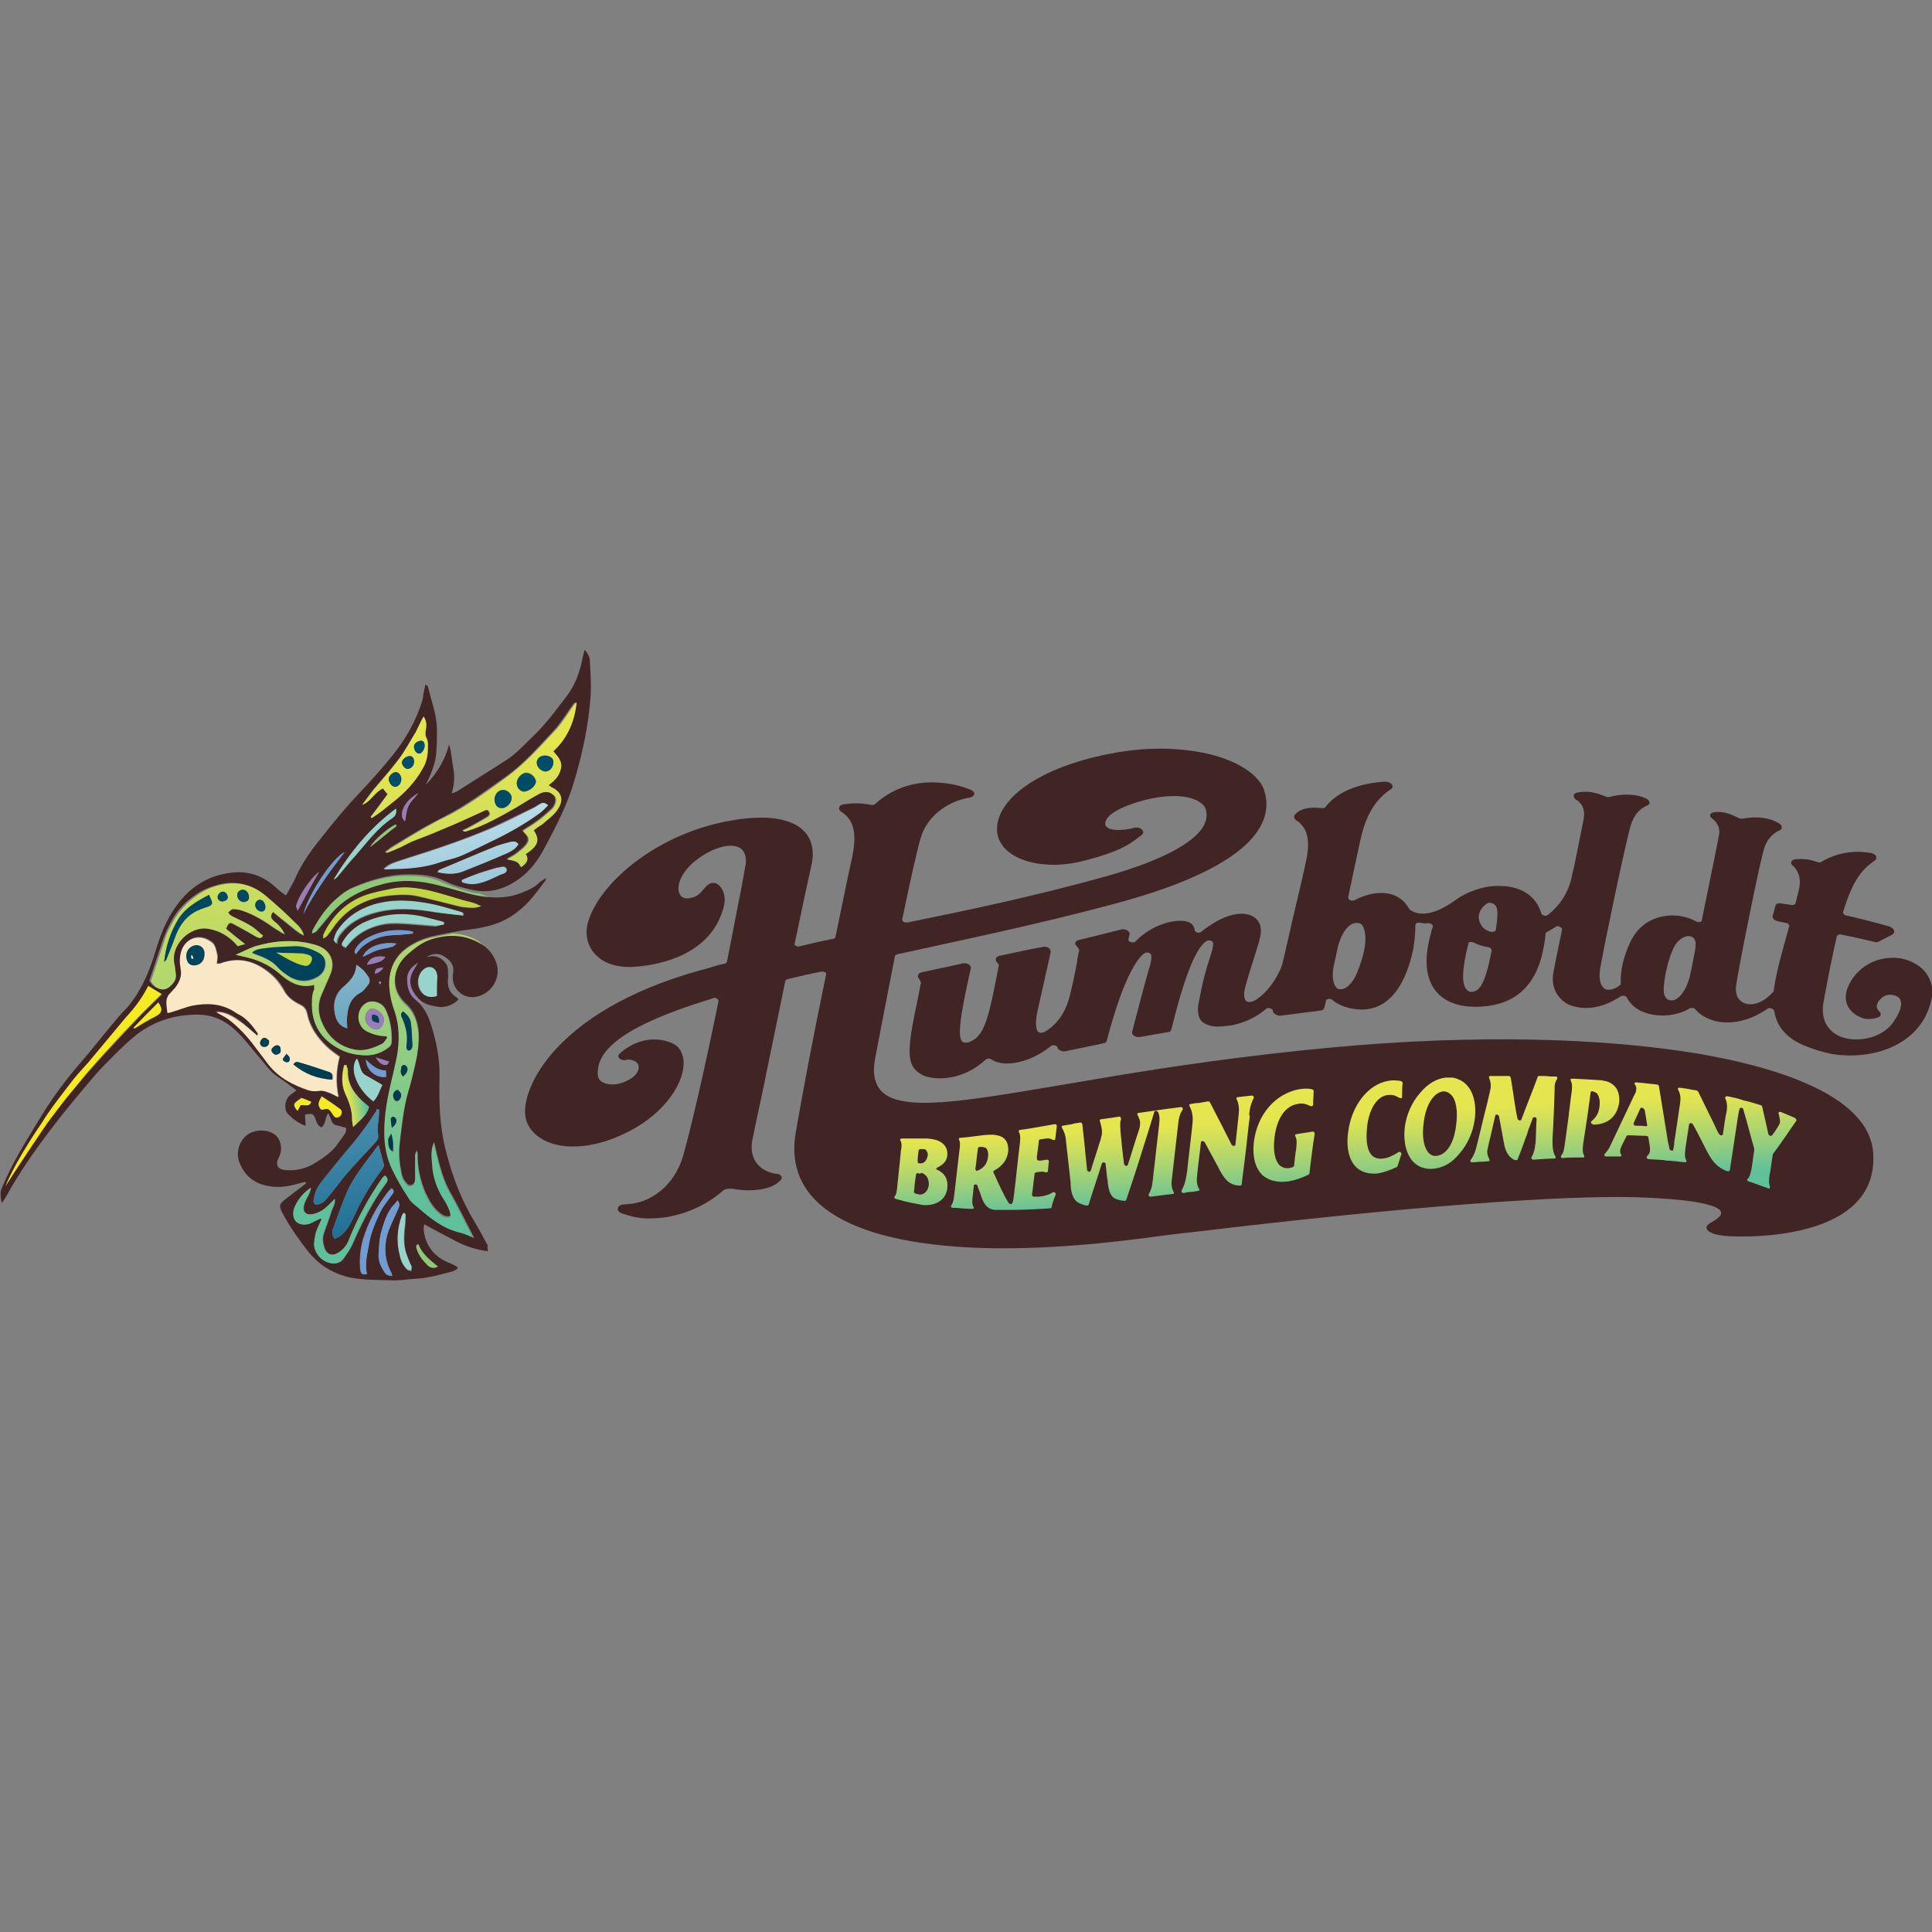 <?xml version="1.0" encoding="UTF-8"?> <svg xmlns="http://www.w3.org/2000/svg" xmlns:xlink="http://www.w3.org/1999/xlink" version="1.1" id="Layer_1" x="0px" y="0px" viewBox="0 0 512 512" style="enable-background:new 0 0 512 512;" xml:space="preserve"><rect x="0" y="0" width="512" height="512" fill="#808080" stroke="none"/> <style type="text/css"> .st0{fill:url(#XMLID_00000127732447628330728560000006347970020292819082_);} .st1{fill:#412424;} .st2{fill:url(#XMLID_00000049185736934657267390000014915033205326065296_);} .st3{fill:#997DB8;} .st4{fill:#8DC976;} .st5{fill-rule:evenodd;clip-rule:evenodd;fill:#412424;} .st6{fill-rule:evenodd;clip-rule:evenodd;fill:url(#XMLID_00000170257646074857750570000000775513103245171859_);} .st7{fill-rule:evenodd;clip-rule:evenodd;fill:url(#XMLID_00000039823732040535675360000013075136867888297121_);} .st8{fill-rule:evenodd;clip-rule:evenodd;fill:url(#XMLID_00000083083965817446871550000004871926507807713686_);} .st9{fill-rule:evenodd;clip-rule:evenodd;fill:url(#XMLID_00000142161818374530036470000015880032054857110204_);} .st10{fill-rule:evenodd;clip-rule:evenodd;fill:url(#XMLID_00000110466270740679296420000018289516488186036102_);} .st11{fill-rule:evenodd;clip-rule:evenodd;fill:#F9E7C6;} .st12{fill-rule:evenodd;clip-rule:evenodd;fill:url(#XMLID_00000030481820940328272740000010648119160719826828_);} .st13{fill-rule:evenodd;clip-rule:evenodd;fill:url(#XMLID_00000111172578180896355040000012105432516637609098_);} .st14{fill-rule:evenodd;clip-rule:evenodd;fill:url(#XMLID_00000120560893477214006580000017246798736825120678_);} .st15{fill-rule:evenodd;clip-rule:evenodd;fill:url(#XMLID_00000138548832905767310970000011536018037590285494_);} .st16{fill-rule:evenodd;clip-rule:evenodd;fill:url(#XMLID_00000080890390417199940070000017365830364014677408_);} .st17{fill-rule:evenodd;clip-rule:evenodd;fill:url(#XMLID_00000039107570527472871270000012992426081655932857_);} .st18{fill-rule:evenodd;clip-rule:evenodd;fill:url(#XMLID_00000143590841866889703520000003636289679538294150_);} .st19{fill-rule:evenodd;clip-rule:evenodd;fill:url(#XMLID_00000162335877910131243890000016735671960323561644_);} .st20{fill-rule:evenodd;clip-rule:evenodd;fill:#BFD741;} .st21{fill-rule:evenodd;clip-rule:evenodd;fill:url(#XMLID_00000126283928063972676950000016531096178528523682_);} .st22{fill-rule:evenodd;clip-rule:evenodd;fill:#96D4CC;} .st23{fill-rule:evenodd;clip-rule:evenodd;fill:url(#XMLID_00000075842107270134428070000012569387674362672829_);} .st24{fill-rule:evenodd;clip-rule:evenodd;fill:url(#XMLID_00000004544529150886290010000000972522687144390822_);} .st25{fill-rule:evenodd;clip-rule:evenodd;fill:#709CD2;} .st26{fill-rule:evenodd;clip-rule:evenodd;fill:url(#XMLID_00000129909082389484949210000003733361134967619753_);} .st27{fill-rule:evenodd;clip-rule:evenodd;fill:#F6EB23;} .st28{fill-rule:evenodd;clip-rule:evenodd;fill:#997DB8;} .st29{fill-rule:evenodd;clip-rule:evenodd;fill:#8DC976;} .st30{fill-rule:evenodd;clip-rule:evenodd;fill:url(#XMLID_00000156563798759534875300000008947304367254182036_);} .st31{fill-rule:evenodd;clip-rule:evenodd;fill:url(#XMLID_00000003062633626084914930000018098713319481777283_);} .st32{fill-rule:evenodd;clip-rule:evenodd;fill:url(#XMLID_00000036237591360748533080000015203326145824080023_);} .st33{fill-rule:evenodd;clip-rule:evenodd;fill:url(#XMLID_00000026864888274601529430000016594133478226987185_);} .st34{fill-rule:evenodd;clip-rule:evenodd;fill:url(#XMLID_00000070092085249297920980000006287803089929365651_);} .st35{fill-rule:evenodd;clip-rule:evenodd;fill:url(#XMLID_00000049219466479605191790000011747627891058379908_);} .st36{fill-rule:evenodd;clip-rule:evenodd;fill:url(#XMLID_00000158022029901925517490000003383698984968659617_);} .st37{fill-rule:evenodd;clip-rule:evenodd;fill:url(#XMLID_00000050657278590800237570000016642450232063928704_);} .st38{fill-rule:evenodd;clip-rule:evenodd;fill:url(#XMLID_00000042729390041030432600000012250932732884367787_);} .st39{fill-rule:evenodd;clip-rule:evenodd;fill:url(#XMLID_00000005225752252867672440000000957672390135698866_);} .st40{fill-rule:evenodd;clip-rule:evenodd;fill:url(#XMLID_00000066496751829061786080000000334260968598203834_);} .st41{fill-rule:evenodd;clip-rule:evenodd;fill:url(#XMLID_00000136372164355508043100000016274327137656340356_);} .st42{fill-rule:evenodd;clip-rule:evenodd;fill:url(#XMLID_00000080181939006035844190000005777145135159544964_);} .st43{fill-rule:evenodd;clip-rule:evenodd;fill:url(#XMLID_00000039101788576495009710000002734657974334428846_);} .st44{fill-rule:evenodd;clip-rule:evenodd;fill:url(#XMLID_00000078746155447425802370000015099776510656878770_);} .st45{fill-rule:evenodd;clip-rule:evenodd;fill:url(#XMLID_00000089559897972943058700000013470039981022737039_);} .st46{fill-rule:evenodd;clip-rule:evenodd;fill:#FFFFFF;} .st47{fill-rule:evenodd;clip-rule:evenodd;fill:url(#XMLID_00000105394462740295754760000002379274191678676660_);} </style> <g id="XMLID_1_"> <linearGradient id="XMLID_00000013169804572554902200000007502563526916037286_" gradientUnits="userSpaceOnUse" x1="-432.815" y1="657.926" x2="-431.17" y2="657.926" gradientTransform="matrix(-1.624 -27.223 27.223 -1.624 -18255.398 -10392.614)"> <stop offset="0" style="stop-color:#5FC09C"></stop> <stop offset="0.103" style="stop-color:#5FC09C"></stop> <stop offset="0.294" style="stop-color:#9BD07A"></stop> <stop offset="0.484" style="stop-color:#D0DF5B"></stop> <stop offset="0.576" style="stop-color:#E5E54F"></stop> <stop offset="1" style="stop-color:#E5E54F"></stop> </linearGradient> <polygon id="XMLID_4_" style="fill:url(#XMLID_00000013169804572554902200000007502563526916037286_);" points="229.15,320.64 229.15,301 408.19,278.27 485.79,294.26 471.19,320.64 425.31,310.96 280.64,323.17 "></polygon> <path id="XMLID_5_" class="st1" d="M244.58,310.96c-0.14-0.14-0.42-0.14-0.56,0c-0.14,0-0.42,0.14-0.56,0 c-0.14-0.14-0.28-0.14-0.42,0c-0.14,0-0.28,0.14-0.28,0.28c-0.14,0.7-0.14,1.26-0.28,1.96c-0.14,0.84-0.14,1.82-0.28,2.67 c0,0.14,0.14,0.28,0.28,0.42c0.28,0,0.42,0.14,0.56,0.14c0.28,0,0.42,0,0.42,0.14c1.4,0.14,2.39-0.84,2.67-2.39 C246.26,312.65,245.7,311.52,244.58,310.96z"></path> <path id="XMLID_6_" class="st1" d="M260.16,303.95c-0.14,0-0.28,0-0.56,0c-0.14,0-0.42,0.14-0.42,0.28 c-0.28,1.82-0.42,3.79-0.7,5.61c0,0.14,0.14,0.28,0.28,0.42h0.28l0.28-0.14c1.54-0.7,2.39-1.96,2.53-3.65 c0.14-0.98-0.14-1.82-0.56-2.25C261,304.09,260.58,303.95,260.16,303.95z"></path> <path id="XMLID_7_" class="st1" d="M243.46,308.3L243.46,308.3h0.28c1.12,0.14,1.82-0.7,2.1-1.96c0.14-0.7-0.14-1.26-0.56-1.68 c-0.14-0.14-0.42-0.14-0.7-0.14h-0.42h-0.42l-0.28,0.28c-0.14,0.98-0.28,1.96-0.28,3.09l0.14,0.28L243.46,308.3z"></path> <path id="XMLID_8_" class="st1" d="M382.51,289.21c-2.53,0.28-4.63,3.51-5.19,8.14c-0.56,3.93,0,6.88,1.4,8.28 c0.42,0.42,0.84,0.56,1.26,0.7c0.28,0,0.42,0,0.7,0c2.67-0.28,4.63-3.37,5.19-8c0.56-3.93,0-7.02-1.4-8.28 C383.92,289.49,383.22,289.21,382.51,289.21z"></path> <path id="XMLID_20_" class="st1" d="M450.15,279.25c-25.4-4.21-58.93-5.19-96.96-1.68c-22.73,2.1-42.66,5.05-58.65,7.72 c-24.56,4.07-42.24,7.58-52.34,6.88c-3.79-0.28-6.59-1.12-8.28-2.67c-2.1-1.96-2.81-4.91-1.96-9.26c1.68-8.84,3.51-18.1,5.19-26.8 c0-0.28,0.28-0.42,0.7-0.56c14.59-3.23,36.48-7.72,57.39-13.33c39.99-10.66,42.1-23.29,39.71-30.31 c-1.4-4.07-8.14-8.98-20.07-10.38c-6.6-0.84-13.61-0.56-21.19,0.98c-17.82,3.51-29.33,11.51-29.47,19.78 c-0.14,4.91,4.77,8.7,12.21,9.4c3.65,0.42,7.58,0,11.65-1.12c8.42-2.25,10.94-3.93,13.33-5.75c0.14-0.14,0.28-0.28,0.56-0.42 c0.28-0.14,0.56-0.42,0.7-0.56c0.42-0.42,0.42-0.98-0.14-1.4c-0.42-0.42-1.26-0.56-1.82-0.42c-1.4,0.42-3.51,0.7-5.33,0.56 c-1.26-0.14-2.1-0.56-2.39-1.12c-0.56-1.4,0.98-4.35,10.8-6.88c3.51-0.84,6.74-1.12,9.54-0.84c3.51,0.42,5.47,1.82,6.03,2.95 c0.28,0.7,1.26,3.09-1.4,6.31c-2.53,2.95-8.7,7.3-24.42,11.79c-19.5,5.47-37.89,9.26-53.04,12.35c-0.28,0-0.7,0-0.98-0.14 c-0.28-0.14-0.42-0.42-0.42-0.7c2.25-10.8,3.93-18.38,4.91-21.61c1.96-6.59,8.28-9.96,13.05-10.66c0.56-0.14,0.98-0.42,1.12-0.84 c0.14-0.42-0.28-0.84-0.7-1.12c-1.4-0.56-4.21-1.68-8.28-1.96c-4.63-0.42-11.37,0.28-17.26,5.61c-0.28,0.28-0.7,0.28-0.98,0.28 c-2.53-0.56-5.05-0.56-7.58-0.14c-0.56,0.14-0.98,0.42-0.98,0.84c-0.14,0.42,0.14,0.84,0.56,1.12c3.37,2.1,4.21,5.75,2.81,12.35 c-0.14,0.42-0.14,0.84-0.28,1.26c-0.84,3.65-2.25,10.8-4.07,19.5c0,0.28-0.28,0.56-0.7,0.56c-2.95,0.56-5.89,1.26-8.84,1.96 c-0.28,0.14-0.7,0-0.98-0.14c-0.28-0.14-0.42-0.42-0.28-0.7c2.39-11.37,3.79-17.96,4.35-20.35c0.7-2.81,0.84-6.88-2.25-9.68 c-2.1-1.96-5.61-3.09-10.24-3.23c-2.53,0-5.33,0.14-8.28,0.7c-19.64,3.23-34.8,16.14-38.17,26.38c-1.26,3.65-0.42,7.16,2.1,9.54 c2.53,2.39,6.45,3.37,11.23,2.81c5.61-0.56,19.22-3.09,22.45-15.86c0.84-3.23-0.7-5.61-2.1-6.17c-0.42-0.14-0.98-0.14-1.4,0 c-0.7,0.28-1.26,0.84-1.82,1.54c-0.84,0.98-1.68,2.1-3.65,2.39c-1.12,0.28-2.25-0.14-2.67-0.98c-0.98-1.68-0.14-5.19,3.51-8.42 c3.23-2.81,7.16-4.49,9.96-4.49c1.12,0,2.1,0.28,2.81,0.84c1.12,0.98,1.54,2.81,0.98,5.05c-0.14,0.84-0.42,2.25-0.7,3.93 c-0.14,0.56-0.14,0.98-0.28,1.54c-0.98,4.77-2.25,11.65-3.79,19.36c-0.14,0.28-0.28,0.56-0.7,0.56c-1.4,0.28-2.81,0.7-4.07,1.12 c-18.38,4.77-31.99,12.21-40.55,21.47c-6.59,7.16-8.56,13.89-8.14,17.54c0.42,4.49,5.33,8.7,13.75,8.28 c3.79-0.14,8-1.26,12.21-3.23c10.1-4.63,15.72-12.63,16-18.38c0.14-2.67-0.98-4.91-3.09-5.75c-1.54-0.7-3.09-0.98-4.77-0.98 c-4.63,0-8.14,2.81-9.12,3.79c-0.42,0.42-0.42,0.84,0,1.26c0.28,0.28,0.98,0.56,1.54,0.42c0.28,0,0.42-0.14,0.7-0.14 c1.26,0,2.39,0.56,2.67,1.26c0.56,1.26-0.28,3.23-3.23,4.49c-1.12,0.56-2.39,0.84-3.51,0.84c-2.39,0-3.93-0.98-3.93-2.67 c-0.42-7.02,8.42-13.33,29.33-19.78c0.42-0.14,0.84-0.28,1.26-0.42c0.28-0.14,0.7-0.14,0.98,0.14c0.28,0.14,0.42,0.42,0.42,0.7 c-3.93,19.22-7.16,32.97-9.26,40.55c-2.39,8.7-9.12,12.91-14.73,13.19c-0.56,0-1.12,0.14-1.54,0.14c-0.56,0.14-0.98,0.42-1.12,0.84 c-0.14,0.42,0,0.84,0.42,1.12c0.14,0.14,0.56,0.42,1.26,0.56c2.39,0.84,4.91,1.26,7.58,1.12c6.45-0.14,13.33-2.81,18.38-7.16 c0.42-0.42,0.98-0.7,2.1-0.7c0.42,0,0.98,0,1.4,0.14c0.28,0,1.26,0.28,2.95,0.28c2.39,0,6.59-0.14,8.84-2.53l0.28-0.28 c0.28-0.28,0.28-0.7,0-0.98c-0.14-0.28-0.56-0.56-1.12-0.56h-0.14c-3.93-0.56-7.44-3.51-6.31-9.12c0.28-1.4,1.4-6.74,2.95-13.89 c0.28-1.4,0.56-2.81,0.84-4.21c1.54-7.3,3.23-15.72,4.91-23.85c0-0.28,0.28-0.42,0.7-0.56c2.95-0.7,5.89-1.4,8.84-1.96h0.42 c0.28,0,0.42,0.14,0.56,0.14c0.28,0.14,0.42,0.42,0.28,0.7c-3.51,16.98-6.17,31.01-8,41.67c-1.4,7.86,0.84,14.31,6.45,19.22 c7.02,6.17,19.22,9.82,35.36,11.09c14.03,1.12,30.73,0.28,48.55-1.96c5.33-0.7,10.52-1.4,15.86-1.96 c56.27-6.74,96.96-9.68,116.46-9.12c13.61,0.42,21.61,1.82,22.45,3.79c0.42,0.84-0.56,1.82-2.67,2.95 c-0.7,0.42-1.12,0.84-1.12,1.26c0,0.28,0.14,0.7,0.56,0.98c0.28,0.28,1.26,0.84,3.23,1.12c0.28,0,0.7,0.14,1.12,0.14 c0.42,0.14,40.27,2.95,39.29-21.33C496.03,289.35,467.27,282.2,450.15,279.25z M251.04,306.19c-0.14,1.54-1.12,2.53-2.67,3.23 l-0.28,0.28c0,0.14,0.14,0.28,0.28,0.28c2.1,0.98,2.95,2.67,2.67,4.91c-0.14,1.4-0.84,2.67-2.1,3.51c-1.12,0.7-2.25,0.98-3.79,0.98 c-0.56,0-1.12-0.14-1.82-0.28c-2.53-0.42-3.93-0.84-6.03-1.4l-0.28-0.28v-0.28c0.56-0.56,0.56-1.26,0.7-2.1 c0.28-3.09,0.7-6.31,0.98-9.54c0-0.28,0-0.56,0.14-0.98c0.14-0.98,0.14-1.68-0.28-2.39v-0.28l0.42-0.14c1.82,0,3.65,0,5.33,0 c0.42,0,0.84,0,1.26,0c2.1,0.14,3.51,0.56,4.49,1.54C250.75,303.95,251.18,304.93,251.04,306.19z M274.89,307.45l0.42,0.14 c0.7,0,1.4-0.14,2.1-0.28l0.42,0.14l0.14,0.28c-0.14,0.84-0.14,1.82-0.28,2.67c0,0.14-0.14,0.28-0.28,0.28h-0.42 c-0.28-0.14-0.7-0.28-1.26-0.14c-0.42,0-0.84,0.14-1.12,0.14c-0.14,0-0.28,0.14-0.42,0.28c-0.28,1.96-0.42,3.79-0.7,5.75l0.14,0.28 l0.28,0.14h0.14c0.42,0,0.84,0,1.26,0c1.4-0.14,2.53-0.42,3.65-1.12c0.14-0.14,0.42-0.14,0.56,0s0.28,0.28,0.28,0.42 c-0.14,0.42-0.28,0.84-0.42,1.12c-0.28,0.84-0.56,1.54-0.7,2.39c0,0.14-0.14,0.28-0.42,0.28c-3.93,0.28-7.58,0.42-10.94,0.42h-0.14 h-0.14c-0.7,0-1.54,0-2.39,0c-0.14,0-0.42,0-0.56,0s-0.28,0-0.42,0c-1.96-0.14-2.95-1.54-3.65-3.65c-0.28-0.98-0.7-1.82-0.98-2.67 v-0.14c0-0.14-0.28-0.28-0.56-0.28s-0.42,0.14-0.42,0.28v0.28c-0.14,0.84-0.14,1.68-0.28,2.53c-0.14,1.12-0.28,2.1,0.28,2.95v0.28 c-0.14,0.14-0.28,0.14-0.42,0.14c-1.4,0-2.95-0.14-4.49-0.28c-0.28,0-0.42,0-0.7,0c-0.14,0-0.28-0.14-0.42-0.14v-0.42 c0.56-0.7,0.7-1.54,0.84-2.67c0.28-2.53,0.56-4.91,0.84-7.3c0.14-1.54,0.42-3.23,0.56-4.77c0.14-1.12,0.28-1.96-0.14-2.81v-0.28 c0-0.14,0.14-0.14,0.28-0.14c1.82-0.14,3.79-0.42,6.03-0.7c1.12-0.14,1.96-0.14,2.81-0.14c1.26,0.14,2.25,0.42,2.81,0.98 c0.84,0.7,1.26,1.96,1.12,3.51c-0.28,2.1-1.4,3.79-3.79,5.05c-0.14,0.14-0.14,0.28-0.14,0.42c0.7,1.4,1.26,2.81,1.96,4.21 c0.28,0.56,0.56,1.12,0.84,1.68c0.14,0.42,0.7,1.26,1.26,2.25c0.14,0.14,0.28,0.28,0.56,0.28c0.14,0,0.28-0.14,0.42-0.28 c0.28-0.56,0.28-1.26,0.42-2.1c0.56-4.49,0.98-8.98,1.54-13.47c0.14-1.26,0.28-2.39-0.28-3.37v-0.28l0.28-0.14 c2.25-0.28,4.49-0.7,6.88-1.12c0.84-0.14,1.54-0.28,2.39-0.42c0.14,0,0.28,0,0.42,0.14l0.14,0.28c-0.14,1.12-0.28,2.25-0.42,3.51 c0,0.14-0.14,0.28-0.28,0.28s-0.42,0-0.56-0.14c-0.28-0.14-0.56-0.28-0.84-0.28c-0.28,0-0.42,0-0.7,0 c-0.56,0.14-1.12,0.14-1.68,0.28c-0.14,0-0.28,0.14-0.28,0.28c-0.14,1.54-0.42,3.09-0.56,4.63L274.89,307.45z M311.09,316.01v0.28 l-0.28,0.14c-0.42,0-0.98,0.14-1.4,0.14c-1.4,0.14-2.95,0.42-4.35,0.56c-0.14,0-0.42,0-0.56-0.14l-0.14-0.42 c0.7-1.12,0.98-2.25,1.12-3.65c0.56-4.91,1.12-9.82,1.68-14.73c0.14-1.26,0.28-2.53-0.28-3.51c-0.14-0.14-0.28-0.28-0.56-0.28 s-0.42,0.14-0.42,0.28c-0.56,1.82-1.12,3.65-1.68,5.47c-1.82,5.89-3.79,12.07-5.75,17.82c0,0.14-0.28,0.28-0.42,0.28 c-1.68-0.14-2.67-0.56-3.23-1.12c-0.84-0.98-1.12-2.39-1.26-3.79c0-0.28,0-0.7-0.14-0.98c-0.14-1.26-0.28-2.67-0.42-3.93 c0-0.14-0.14-0.28-0.42-0.42c-0.28,0-0.42,0.14-0.56,0.28c-1.12,3.65-2.39,7.3-3.51,10.94c0,0.14-0.28,0.28-0.56,0.28l0,0 c-1.26-0.28-2.25-0.7-2.81-1.26c-1.12-1.26-1.26-2.67-1.4-4.07c0-0.28,0-0.42,0-0.7c-0.42-3.79-0.84-7.44-1.26-11.23 c0-0.56-0.14-1.82-1.12-3.51v-0.28l0.28-0.14c0.84-0.14,1.68-0.28,2.53-0.42l0.42-0.14c0.56-0.14,1.12-0.14,1.68-0.28h0.14 l0.28,0.14l0.14,0.28c0.14,1.68,0.42,3.51,0.56,5.19c0,0.42,0.14,0.98,0.14,1.4c0.14,1.82,0.42,3.79,0.56,5.61 c0,0.14,0.14,0.28,0.42,0.42c0.28,0,0.42,0,0.56-0.28c0.7-2.39,1.54-4.77,2.25-7.16c0.42-1.12,0.56-1.96,0.7-2.53 c0.14-1.26-0.28-2.53-0.56-3.51c-0.14-0.14,0.14-0.42,0.28-0.42c0.98-0.14,1.96-0.28,3.09-0.42c0.56-0.14,1.12-0.14,1.68-0.28 c0.14,0,0.42,0,0.42,0.14l0.14,0.28v0.42c0,0.14,0,0.28-0.14,0.28c-0.14,1.26,0,1.96,0,2.39v0.28c0.28,2.95,0.56,5.89,0.98,8.84 c0,0.14,0.28,0.28,0.42,0.42c0.28,0,0.42,0,0.56-0.28c0.98-2.95,1.82-5.89,2.81-8.84c0.28-0.7,0.42-1.4,0.42-1.96 c0.14-0.84-0.28-1.54-0.56-2.25l-0.14-0.28c0-0.14,0-0.42,0.28-0.42c0,0,6.88-0.98,7.86-1.12h0.14c1.12-0.14,2.1-0.28,3.09-0.42 c0.14,0,0.42,0,0.56,0.14l0.14,0.42c-0.7,0.98-1.12,2.25-1.26,3.93c-0.56,4.91-1.12,9.82-1.68,14.73 C310.39,313.49,310.39,314.75,311.09,316.01z M331.16,296.23c-0.42,3.09-0.7,6.45-1.12,9.68c-0.28,2.67-0.7,5.33-0.98,8 c0,0.14-0.14,0.28-0.42,0.28c-3.23,0-4.35-2.25-5.47-4.21c-0.14-0.14-0.14-0.42-0.28-0.56c-1.26-2.25-2.39-4.49-3.65-6.74 c-0.14-0.14-0.28-0.28-0.56-0.28c-0.28,0-0.42,0.14-0.42,0.28c-0.28,2.81-0.7,5.61-0.98,8.42c-0.14,1.4-0.28,2.81,0.56,4.07v0.28 l-0.28,0.14c-0.56,0.14-1.12,0.14-1.68,0.28h-0.42c-0.56,0-1.12,0.14-1.68,0.28c-0.14,0-0.42,0-0.56-0.14l-0.14-0.42 c0.98-1.68,1.26-3.37,1.54-5.33c0.42-4.21,0.98-8.28,1.4-12.49c0.14-1.26,0.14-2.95-0.84-4.77v-0.28l0.28-0.14 c0.7-0.14,1.4-0.28,2.25-0.28c0.84-0.14,1.68-0.28,2.39-0.42h0.14c0.14,0,0.42,0.14,0.42,0.28c1.96,3.79,3.93,7.58,5.75,11.23 c0.14,0.14,0.28,0.28,0.56,0.28c0.28,0,0.42-0.14,0.42-0.28c0.28-2.53,0.56-5.19,0.84-7.72c0.14-1.4,0.28-2.81-0.56-4.49v-0.28 l0.28-0.14c0.42,0,0.84-0.14,1.26-0.14c0.84-0.14,1.54-0.14,2.39-0.28c0.14,0,0.42,0,0.56,0.14l0.14,0.42 c-0.98,1.96-1.12,3.09-1.26,4.49C331.3,295.67,331.16,295.95,331.16,296.23z M347.01,310.96l-0.14,0.28 c-1.96,0.98-3.65,1.54-5.33,1.82c-2.81,0.42-5.19-0.14-6.88-1.54c-1.96-1.82-2.81-4.91-2.39-8.7c0.84-7.44,5.75-13.05,12.07-14.17 c1.12-0.14,2.1-0.28,3.23,0l0.42,0.14l0.14,0.28c0,1.26-0.14,2.53-0.14,3.79c0,0.14-0.14,0.14-0.28,0.28c-0.14,0-0.28,0-0.42,0 c-1.4-0.7-2.25-0.84-3.51-0.56c-3.23,0.56-5.47,3.93-6.03,8.98c-0.42,3.51,0.14,6.03,1.4,7.3c0.7,0.56,1.54,0.84,2.53,0.7 c0.28-0.14,0.7-0.14,0.98-0.28l0.28-0.28c0.14-1.4,0.28-2.95,0.56-4.49c0.14-1.4,0.28-2.53-0.28-3.51v-0.28l0.28-0.14 c1.4-0.28,2.95-0.42,4.35-0.7c0.14,0,0.28,0,0.42,0.14l0.14,0.42C347.86,303.81,347.43,307.45,347.01,310.96z M363.57,306.19 c0.7,0.7,1.68,0.98,2.95,0.84c1.26-0.14,2.53-0.7,4.07-1.68c0.14-0.14,0.42-0.14,0.56,0s0.28,0.28,0.28,0.42 c-0.42,1.12-0.7,2.25-1.12,3.37l-0.14,0.14c-1.82,0.84-3.37,1.4-4.91,1.68c-2.39,0.28-4.35-0.28-5.75-1.54 c-1.96-1.82-2.81-5.19-2.25-9.26c0.84-7.16,5.33-12.91,10.8-13.75c0.84-0.14,1.68-0.14,2.67,0c0.14,0,0.42,0,0.56,0.14 c0.28,0,0.42,0.28,0.42,0.42c-0.14,1.26-0.14,2.53-0.14,3.79c0,0.14-0.14,0.28-0.28,0.28l-0.56-0.14c-1.12-0.7-1.96-0.84-3.09-0.7 c-2.67,0.42-4.77,3.51-5.33,8.28C361.75,303.24,362.73,305.35,363.57,306.19z M380.13,309.7c-2.1,0.28-4.07-0.28-5.47-1.68 c-1.96-1.96-2.81-5.33-2.39-9.26c0.42-3.23,1.82-6.59,4.07-9.12c1.96-2.39,4.35-3.79,6.74-4.07c0.7,0,1.4,0,1.96,0 c1.26,0.28,2.53,0.84,3.37,1.68c2.1,1.96,2.95,5.47,2.39,9.54c-0.42,3.23-1.96,6.6-4.07,8.98 C384.9,308.01,382.65,309.42,380.13,309.7z M412.26,306.61v0.28l-0.28,0.14c-1.26,0-3.37,0.14-5.47,0.28c-0.14,0-0.42,0-0.56-0.14 l-0.14-0.42c0.56-0.84,0.84-1.96,0.98-2.81c0-0.28,0-0.56,0.14-0.84c0.14-2.1,0.14-4.35,0.28-6.6c0-0.14-0.14-0.42-0.42-0.42 c-0.28,0-0.42,0-0.56,0.14c-0.42,1.26-0.98,2.53-1.4,3.79v0.14c-0.84,2.25-1.68,4.77-2.67,7.16l-0.28,0.14h-0.42 c-1.54-0.7-2.53-2.1-2.95-4.77c-0.42-2.25-0.84-4.63-1.26-6.88c0-0.14-0.14-0.28-0.56-0.42c-0.28,0-0.42,0-0.42,0.28 c-0.56,2.25-0.98,4.49-1.54,6.6c-0.28,1.12-0.42,1.96-0.56,2.53c-0.14,0.84,0.14,1.68,0.56,2.53v0.28c0,0.14-0.14,0.14-0.28,0.14 c-0.56,0-1.12,0.14-1.82,0.14h-0.28c-0.7,0-1.4,0.14-2.1,0.14c-0.14,0-0.42,0-0.56-0.14v-0.42c0.98-1.26,1.4-2.67,1.68-3.93 c0.98-3.79,1.82-7.58,2.81-11.37c0.14-0.56,0.28-1.26,0.42-1.82c0.28-0.98,0.28-1.54,0.42-1.82c0.14-0.98,0-1.96-0.42-2.95v-0.28 l0.28-0.14c0.42,0,0.98,0,1.54,0c0.28,0,0.56,0,0.84,0c0.84,0,1.82,0,2.53,0h0.14l0.28,0.14l0.14,0.28c0.28,1.4,0.42,2.81,0.7,4.21 c0,0.42,0.14,0.84,0.14,1.12c0.28,1.82,0.56,3.79,0.98,5.61c0,0.14,0.28,0.28,0.42,0.42c0.14,0,0.42,0,0.56-0.14 c1.4-3.79,2.95-7.58,4.35-11.37c0-0.14,0.14-0.28,0.42-0.28c0.98,0,1.96,0,2.95,0.14c0.42,0,0.84,0,1.26,0h0.14 c0.14,0,0.28,0.14,0.42,0.14v0.42c-0.28,0.42-0.56,0.98-0.7,1.96c0,0.14,0,0.42,0,0.7v0.28c-0.14,4.35-0.28,8.7-0.56,13.05 C411.42,303.66,411.42,305.21,412.26,306.61z M421.66,297.63v-0.42c1.26-0.98,2.1-2.25,2.25-4.21c0.14-1.4-0.14-2.53-0.7-3.23 c-0.28-0.28-0.7-0.42-1.12-0.56h-0.42l-0.14,0.28c-0.56,4.49-1.26,9.12-1.96,13.61c-0.14,1.26-0.28,2.25,0.28,3.23v0.28l-0.28,0.14 c-0.42,0-0.98,0-1.4,0c-1.26,0-2.67,0-3.93,0.14c-0.14,0-0.42,0-0.56-0.14v-0.42c0.7-0.84,0.84-1.82,0.98-2.95 c0.42-2.67,0.7-5.33,1.12-8.14v-0.28c0.28-1.82,0.42-3.65,0.7-5.33c0.14-1.26,0.28-2.39-0.28-3.37v-0.28l0.42-0.14 c2.95,0.14,5.19,0.28,7.44,0.42c0.28,0,0.56,0,0.84,0.14c1.26,0.14,2.25,0.7,2.95,1.4c0.98,0.98,1.4,2.53,1.26,4.35 c-0.56,3.79-3.09,5.89-6.88,5.89C421.94,297.91,421.8,297.77,421.66,297.63z M476.11,296.93c-0.98,1.4-2.1,2.95-3.09,4.49 l-0.14,0.14c-0.98,1.54-2.1,2.95-3.09,4.35v0.14c-0.14,0.7-0.14,1.26-0.28,1.82c-0.14,1.12-0.28,2.25-0.56,3.51 c-0.14,1.12-0.28,2.1,0.14,3.09l-0.14,0.42c-0.14,0.14-0.28,0.14-0.42,0c-1.68-0.56-3.37-1.26-5.19-1.82 c-0.14,0-0.28-0.14-0.28-0.28v-0.28c0.7-0.7,0.84-1.54,1.12-2.81c0.28-1.54,0.42-3.23,0.7-4.77v-0.42v-0.14 c-0.98-3.37-1.82-6.74-2.81-10.1c0-0.14-0.14-0.28-0.14-0.42c0-0.14-0.28-0.28-0.42-0.28l0,0c-0.28,0-0.42,0-0.42,0.14 c-0.28,0.56-0.28,1.12-0.42,1.68c0,0.28-0.14,0.56-0.14,0.84c-0.7,4.63-1.4,9.26-2.1,13.89l-0.28,0.28c-0.14,0-0.28,0-0.42,0 c-3.23-1.26-4.21-3.23-5.47-5.47c-0.28-0.56-0.56-1.12-0.84-1.68c-0.98-1.82-1.82-3.65-2.81-5.33c-0.14-0.14-0.28-0.28-0.56-0.28 c-0.14,0-0.42,0.14-0.42,0.28c-0.28,1.82-0.56,3.65-0.84,5.47c0,0.42-0.14,0.7-0.14,1.12c-0.14,1.26-0.28,2.1,0.28,3.09v0.28 c-0.14,0.14-0.28,0.14-0.42,0.14c-1.26-0.14-2.39-0.28-4.07-0.42c-0.42,0-0.98,0-1.4-0.14c-1.26-0.14-2.81-0.14-4.07-0.28h-0.14 c-0.14,0-0.28-0.14-0.42-0.28v-0.42c0.56-0.56,0.84-0.98,0.84-1.54c0-0.42,0-0.7,0-0.98c-0.14-0.84-0.28-1.68-0.42-2.53l-0.14-0.28 l-0.42-0.14c-1.68,0-3.23-0.14-4.77-0.14c-0.14,0-0.28,0-0.42,0.14c-0.42,0.84-0.84,1.68-1.26,2.53c-0.14,0.42-0.42,0.84-0.42,1.12 c-0.14,0.56,0,0.98,0.28,1.4v0.28l-0.28,0.14c-0.14,0-0.28,0-0.42,0c-1.12,0-2.1,0-3.37,0c-0.14,0-0.28-0.14-0.42-0.14v-0.42 c0.7-0.84,1.26-1.54,1.54-2.25c2.1-4.49,4.21-8.84,6.31-13.33l0.14-0.28c0.28-0.42,0.42-0.84,0.42-1.26c0.14-0.42,0-0.98-0.42-1.54 v-0.28c0.14-0.14,0.28-0.14,0.42-0.14c1.96,0.14,3.79,0.42,5.47,0.56c0.28,0,0.42,0.14,0.56,0.42c0.7,4.35,1.4,8.56,2.1,12.91 c0.14,0.98,0.28,1.96,0.56,2.95c0,0.28,0.14,0.56,0.14,0.84c0,0.14,0.28,0.28,0.56,0.42c0.28,0,0.42,0,0.42-0.28 c0.14-0.56,0.28-1.12,0.28-1.82v-0.14c0.56-3.37,0.98-6.74,1.54-10.24c0.14-1.26,0.28-2.25-0.56-3.79v-0.28 c0.14-0.14,0.28-0.14,0.42-0.14c1.12,0.14,2.25,0.28,3.37,0.56c0.28,0,0.7,0.14,0.98,0.14c0.14,0,0.42,0.14,0.56,0.28 c1.68,3.51,3.51,7.02,5.19,10.66c0.14,0.28,0.28,0.56,0.42,0.7c0.14,0.14,0.28,0.28,0.56,0.28c0.28,0,0.42-0.14,0.42-0.28 c0.28-1.96,0.56-4.07,0.98-6.03c0.14-1.12,0.28-2.1-0.42-3.65l0.14-0.28l0.42-0.14c1.4,0.28,2.67,0.56,3.93,0.98 c0.14,0,0.28,0.14,0.42,0.14c1.82,0.42,3.23,0.84,4.49,1.26c0.14,0,0.28,0.14,0.42,0.28c0.56,2.53,1.12,5.05,1.68,7.44 c0,0.14,0.28,0.28,0.42,0.42c0.28,0,0.42,0,0.56-0.14c0.42-0.56,0.84-1.12,1.26-1.82c0.42-0.7,0.84-1.26,0.84-1.82 c0-0.42-0.14-1.26-0.42-2.25l0.14-0.28c0.14-0.14,0.28,0,0.56,0c1.26,0.56,2.39,0.98,3.65,1.54l0.28,0.28L476.11,296.93z"></path> <path id="XMLID_21_" class="st1" d="M435.27,293.56c-0.14,0-0.42,0-0.56,0.14c-0.56,1.4-1.26,2.67-1.82,4.07l0.14,0.42l0.42,0.14 h0.14c0.84,0,1.68,0,2.53,0.14c0.28,0,0.42-0.14,0.42-0.28c-0.28-1.4-0.42-2.81-0.7-4.07C435.69,293.84,435.41,293.7,435.27,293.56 z"></path> <path id="XMLID_27_" class="st1" d="M509.5,256.8c-1.54-1.4-3.51-2.39-5.75-2.81c-7.44-1.12-13.05,3.65-14.45,8.84 c-0.42,1.96,0,3.79,1.4,5.19c0.98,0.98,2.25,1.68,3.65,1.96c1.26,0.14,2.39,0,3.51-0.42c0.28-0.14,0.56-0.42,0.56-0.7 c0-0.28-0.14-0.7-0.42-0.84c-0.28-0.28-0.42-0.56-0.56-0.84c-0.42-1.12,0.7-2.53,1.96-3.23c0.56-0.28,1.4-0.42,2.25-0.28 c0.7,0.14,1.26,0.42,1.68,0.84c0.7,0.84,0.98,2.67-1.54,6.31c-2.25,3.37-7.16,5.19-11.79,4.49c-1.96-0.28-3.79-1.12-4.91-2.39 c-1.26-1.26-2.53-3.51-1.82-7.44c1.4-7.72,2.53-13.05,3.51-17.4c0.14-0.28,0.56-0.56,1.12-0.42c4.91,0.98,7.58,1.68,8.84,1.96 c0.42,0.14,0.84,0.14,1.26-0.14c1.12-0.56,2.39-1.26,3.51-1.82c0.42-0.28,0.56-0.56,0.42-1.12c-0.14-0.42-0.56-0.7-1.12-0.98 c-3.93-1.12-7.72-2.1-11.51-2.95c-0.28,0-0.56-0.14-0.7-0.42c-0.14-0.14-0.28-0.42-0.14-0.56c2.53-8.28,4.91-11.23,8.42-13.61 c0.42-0.28,0.42-0.7,0.28-1.12c-0.14-0.42-0.7-0.7-1.26-0.84c-3.09-0.56-8.14-0.7-13.33,2.39c-0.28,0.14-0.56,0.14-0.98,0 c-0.56-0.14-1.54-0.56-2.67-0.7c-1.26-0.14-2.39-0.14-3.37,0c-0.42,0.14-0.7,0.28-0.84,0.7c-0.14,0.28,0,0.7,0.42,0.98 c1.26,1.12,2.53,3.23,1.4,7.16c-0.28,0.98-0.42,1.82-0.7,2.81c-0.14,0.28-0.56,0.56-0.98,0.42c-1.26-0.14-2.25-0.28-2.95-0.42 c-0.7-0.14-1.26,0.14-1.4,0.7c-0.28,0.84-0.42,1.68-0.7,2.53c-0.14,0.28,0,0.7,0.28,0.98c0.28,0.28,0.7,0.42,1.12,0.56 c0.7,0.14,1.4,0.28,2.1,0.42c0.28,0,0.56,0.14,0.7,0.42c0.14,0.14,0.28,0.42,0.14,0.56c-1.82,6.59-3.51,12.21-4.07,16.98 l-0.14,0.28c-2.1,2.39-4.63,3.65-6.88,3.23c-0.7-0.14-1.4-0.42-1.96-0.98c-0.84-0.84-1.26-2.25-0.98-4.07 c0.98-6.45,6.31-32.69,7.3-35.78c0.7-2.53,2.1-4.21,4.21-5.19c0.42-0.14,0.56-0.42,0.56-0.84c0-0.42-0.28-0.7-0.7-0.98 c-2.53-1.54-5.75-1.96-9.82-1.26c-0.28,0-0.56,0-0.84-0.14c-0.84-0.42-2.39-1.26-4.21-1.54c-0.84-0.14-1.82-0.14-2.53,0 c-0.42,0.14-0.84,0.28-0.84,0.7c-0.14,0.42,0.14,0.7,0.56,0.98c1.4,1.12,1.96,2.39,1.82,3.93c-0.28,1.82-2.53,12.63-4.49,22.31 c0,0.28-0.14,0.42-0.14,0.7c0,0.28-0.28,0.42-0.56,0.42c-0.28,0.14-0.56,0-0.98-0.14c-1.26-0.7-2.53-1.12-4.07-1.4 c-4.21-0.7-10.24,0.56-13.19,6.59c-1.96,4.07-2.81,7.86-2.67,11.23c0,0.14,0,0.28-0.14,0.42c-0.84,0.7-2.1,1.4-3.37,1.26 c-0.42,0-0.84-0.28-1.12-0.56c-0.98-0.98-1.26-3.09-0.7-5.75c1.12-6.45,6.74-33.26,8-37.32c1.12-3.51,3.09-4.63,4.35-5.19 c0.42-0.14,0.7-0.56,0.56-0.84c0-0.42-0.42-0.84-0.84-0.98c-2.53-1.26-6.17-1.4-9.82-0.42c-0.28,0.14-0.7,0-0.98-0.14 c-0.7-0.28-1.96-0.84-3.65-1.12c-1.54-0.28-2.81-0.14-4.07,0.14c-0.42,0.14-0.7,0.42-0.7,0.84s0.28,0.7,0.56,0.98 c0.42,0.14,0.7,0.42,0.98,0.7c1.12,1.12,1.4,2.53,1.12,4.35c-0.28,1.4-1.12,5.75-2.53,12.63c-0.14,0.7-0.42,1.54-0.56,2.39 c-0.84,4.35-3.09,7.86-6.45,10.52c-0.28,0.14-0.56,0.28-0.98,0.14c-0.42-0.14-0.7-0.42-0.7-0.56c-1.4-4.63-5.19-7.16-10.8-7.3 c-3.23-0.14-6.45,0.7-9.54,2.25c-0.84,0.42-1.54,0.84-2.1,1.26c-5.33,3.93-9.54,4.77-12.35,2.81l-0.28-0.28 c-1.54-2.81-3.93-3.79-5.75-4.07c-2.67-0.42-5.89,0.28-8.7,1.82c-0.28,0.14-0.84,0.14-1.12,0c-0.42-0.14-0.56-0.56-0.56-0.84 c1.4-6.45,2.95-14.03,3.51-16.28c1.4-5.75,3.93-9.82,7.86-12.35c0.42-0.28,0.56-0.84,0.14-1.26c-0.28-0.42-0.98-0.7-1.68-0.7 c-2.53,0.14-11.37,0.84-15.86,6.74c-0.14,0.28-0.56,0.28-0.98,0.28c-3.23-0.42-5.89,0.14-7.16,1.82c-0.28,0.42-0.14,1.12,0.42,1.4 c2.81,1.82,3.65,4.91,2.81,9.68c-0.42,2.39-2.1,9.4-3.51,15.44c0,0.14-0.14,0.42-0.14,0.56c-1.12,5.05-2.39,10.38-2.67,11.65 c-0.56,2.81-3.37,7.58-6.59,9.82c-0.7,0.56-1.68,1.12-2.53,0.98c-0.28,0-0.56-0.14-0.7-0.28c-0.42-0.42-0.84-1.68,0-4.35 c0.98-3.65,1.82-5.89,2.39-7.86c0.56-1.96,1.12-3.37,1.4-4.91c0.42-1.96,0-3.65-1.12-4.63c-0.7-0.7-1.68-1.12-2.81-1.26 c-1.82-0.28-5.89,0-11.79,4.77c-0.28,0.14-0.7,0.28-0.98,0.14c-0.42-0.14-0.7-0.42-0.7-0.7c0-0.14,0-0.28-0.14-0.56 c-0.28-0.98-1.26-1.68-2.81-1.82c-2.67-0.28-8.28,0.84-12.77,5.47c-0.28,0.28-0.7,0.28-1.26,0.14c-0.42-0.14-0.7-0.56-0.56-0.84 c0.14-0.42,0.14-0.7,0.28-1.12s-0.14-0.84-0.56-1.12c-0.42-0.28-1.12-0.42-1.54-0.28c-3.51,0.84-8.84,2.25-11.37,2.81 c-0.42,0.14-0.7,0.28-0.84,0.56c-0.14,0.28-0.14,0.56,0.14,0.84c0.28,0.28,0.42,0.56,0.7,0.98c0.14,0.14,0.14,0.42,0.14,0.56 c-0.14,0.28-0.28,0.7-0.28,1.12c-0.14,0.56-0.28,1.12-0.28,1.68c-0.42,2.39-1.26,6.45-1.96,9.12c-0.7,2.81-2.25,6.6-6.03,9.12 c-0.42,0.28-0.84,0.56-1.26,0.56c-0.56,0.14-1.12-0.14-1.26-0.42c-0.28-0.56-0.7-1.82,0-5.19c0.56-2.67,2.67-11.79,3.51-15.72 c0-0.42-0.14-0.84-0.56-1.12c-0.42-0.28-0.98-0.42-1.4-0.28c-3.93,0.7-7.72,1.54-11.65,2.39c-0.42,0.14-0.7,0.28-0.84,0.56 c-0.14,0.28-0.14,0.56,0,0.84c0.14,0.28,0.42,0.56,0.56,0.7c0.14,0.14,0.14,0.28,0.14,0.42c-2.67,14.03-3.79,18.66-7.58,20.21 c-0.56,0.28-0.98,0.28-1.26,0.28s-0.7-0.14-0.84-0.28c-1.26-1.26-0.7-6.31,2.25-19.36c0.14-0.42-0.14-0.84-0.56-1.12 c-0.28-0.14-0.56-0.28-0.84-0.28c-0.14,0-0.42,0-0.56,0c-1.82,0.42-5.19,1.12-11.09,2.39c-0.42,0.14-0.7,0.28-0.84,0.56 c-0.14,0.28-0.14,0.56,0,0.84c0.14,0.28,0.42,0.56,0.56,0.98l0.14,0.42c-0.14,0.42-0.28,1.26-0.7,3.51 c-3.09,14.45-3.37,18.38,0.84,20.77c0.98,0.56,2.25,0.84,3.79,0.98c2.25,0.14,7.86,0,13.19-4.91c0.14-0.14,0.42-0.28,0.7-0.28 s0.56,0,0.7,0.14c0.84,0.56,1.96,0.98,3.37,1.12c1.82,0.14,6.74,0,12.63-4.63c0.28-0.14,0.56-0.28,0.98-0.14 c0.42,0.14,0.7,0.42,0.7,0.56c0,0.28,0.28,0.56,0.56,0.7c0.42,0.28,0.98,0.42,1.54,0.28c3.37-0.7,8.28-1.68,10.1-2.1 c0.56-0.14,0.84-0.42,0.84-0.7c4.77-18.24,8.7-22.31,9.96-23.15c0.28-0.14,0.7-0.28,1.12-0.14c0.42,0.14,0.7,0.42,0.7,0.7 c0.14,0.84-0.14,2.25-0.7,3.93c-0.7,2.25-3.51,13.05-4.35,16.28c-0.14,0.42,0.14,0.84,0.56,1.12c0.42,0.28,0.98,0.42,1.54,0.28 c2.39-0.42,4.91-0.84,7.3-1.26c0.56,0,0.84-0.28,0.98-0.7c4.91-20.07,8-22.45,9.26-23.43c0.28-0.14,0.7-0.28,1.12-0.14 c0.42,0.14,0.7,0.42,0.7,0.7c0,0.7-0.14,1.68-0.56,2.81c-0.14,0.42-0.28,0.98-0.42,1.4c-0.98,2.95-1.82,5.89-2.95,12.07 c-0.28,1.96,0,3.51,0.98,4.49c0.42,0.42,1.4,0.98,2.95,1.26c1.26,0.14,2.95,0,4.91-0.28c3.51-0.7,6.45-2.1,9.12-4.35 c0.28-0.28,0.7-0.28,1.12-0.14c0.42,0.14,0.7,0.42,0.7,0.7c0,0.28,0.14,0.56,0.56,0.84c0.42,0.28,0.98,0.42,1.4,0.42 c4.49-0.56,7.16-0.98,8.84-1.12h0.14c0.56-0.14,1.12-0.14,1.68-0.28c0.56,0,0.84-0.28,0.98-0.7c0.14-0.42,0.28-1.12,0.42-1.82 c0-0.28,0.28-0.42,0.7-0.56c0.42,0,0.7,0,0.98,0.28c1.54,1.26,3.65,2.1,5.75,2.39c11.65,1.82,14.87-11.79,15.72-15.86 c0.42-2.39,0.56-4.49,0.56-6.31c0-0.14,0.14-0.42,0.28-0.56c0.28-0.14,0.56-0.14,0.84-0.14c0.7,0.14,1.4,0.28,2.25,0.14 c0.42,0,0.7,0.14,0.98,0.28c0.28,0.28,0.42,0.56,0.28,0.7c-0.28,0.7-0.42,1.26-0.56,1.96c-1.96,7.02-1.26,12.49,1.96,15.72 c2.1,2.25,5.61,3.51,9.82,3.51c9.26,0,15.15-4.35,17.54-13.05c0.56-2.25,0.98-4.35,1.12-6.31c0-0.14,0.14-0.28,0.28-0.42 c0.84-0.42,1.68-0.98,2.39-1.4c0.28-0.28,0.84-0.28,1.12,0c0.42,0.14,0.7,0.56,0.56,0.84c-1.12,5.33-1.82,8.84-2.25,11.09 c-0.56,2.81,0.14,5.33,1.96,7.16c1.12,1.26,2.81,1.96,4.77,2.25c3.37,0.56,7.3-0.42,11.09-2.95c0.28-0.14,0.56-0.14,0.98-0.14 c0.28,0.14,0.56,0.28,0.7,0.56c1.26,2.39,3.65,3.93,7.02,4.49c3.37,0.56,7.02-0.14,9.54-1.68c0.28-0.14,0.42-0.14,0.84-0.14 c0.28,0,0.56,0.14,0.7,0.42c1.54,1.68,3.65,2.81,6.17,3.23c4.21,0.7,8.84-0.56,13.05-3.51c0.28-0.14,0.7-0.14,0.98,0 c0.42,0.14,0.7,0.42,0.7,0.7c0.7,4.07,3.09,6.88,7.3,8.84c2.53,1.12,5.19,1.96,8,2.53c11.51,1.82,24.42-2.81,26.52-15.29 C512.45,261.85,511.61,258.9,509.5,256.8z M359.64,257.78c-1.12,2.81-3.09,4.63-4.63,4.35c-0.56,0-0.84-0.28-0.84-0.42 c-0.56-0.56-1.26-1.96-0.84-5.19c0.42-1.82,0.84-3.79,1.26-5.75c1.26-4.63,3.51-6.45,5.33-6.17c0.28,0,0.84,0.14,1.26,0.84 C362.45,247.96,361.89,252.31,359.64,257.78z M390.09,262.83c-0.14,0-0.28,0-0.42,0c-0.42,0-0.7-0.28-0.98-0.56 c-1.4-1.4-1.26-5.47,0.42-12.07v-0.14c0-0.28,0.28-0.42,0.56-0.42c0.28,0,0.56,0,0.84,0.14c1.12,0.56,2.39,0.98,3.93,1.26 c0.28,0,0.56,0.14,0.7,0.42c0.14,0.14,0.28,0.42,0.14,0.56C393.6,260.87,392.06,262.69,390.09,262.83z M396.41,246.41 c0,0.14-0.14,0.42-0.42,0.42c-0.14,0.14-0.42,0.14-0.7,0.14h-0.14c-0.14,0-0.28-0.14-0.42-0.14c-1.4-0.42-2.25-1.4-2.67-2.67 c-0.56-1.82,0.28-3.65,2.1-4.77l0.28-0.14c0.14,0,0.42,0,0.56,0l0.42,0.14l0,0c0.28,0,0.42,0.14,0.56,0.28 C396.69,240.1,397.25,241.08,396.41,246.41z M449.31,251.33L449.31,251.33c-0.56,3.09-1.12,5.75-1.54,7.72l-0.14,0.42 c-1.12,3.65-3.23,6.03-5.05,5.61c-0.98-0.14-1.68-1.12-1.68-2.67c0-3.93,1.82-10.66,3.51-12.63c0.98-1.12,2.25-1.82,3.37-1.68 c0.42,0,0.7,0.28,0.98,0.42c0.56,0.56,0.7,1.4,0.56,2.39L449.31,251.33z"></path> <linearGradient id="XMLID_00000003788076103234813180000018109439750534374316_" gradientUnits="userSpaceOnUse" x1="-424.225" y1="637.091" x2="-422.58" y2="637.091" gradientTransform="matrix(13.011 89.153 -89.153 13.011 62420.914 29721.088)"> <stop offset="0" style="stop-color:#E5E54F"></stop> <stop offset="0.083" style="stop-color:#E5E54F"></stop> <stop offset="0.233" style="stop-color:#D0DF5B"></stop> <stop offset="0.541" style="stop-color:#9BD07A"></stop> <stop offset="0.851" style="stop-color:#5FC09C"></stop> <stop offset="1" style="stop-color:#5FC09C"></stop> </linearGradient> <path id="XMLID_34_" style="fill:url(#XMLID_00000003788076103234813180000018109439750534374316_);" d="M106.37,252.59 c-2.25,2.25-3.23,4.91-3.37,8c0,2.53,0.42,4.91,1.26,7.3c1.54,4.21,1.54,8.56,0.7,12.91c-0.98,4.77-2.39,9.54-2.95,14.45 c-0.56,5.05-0.56,10.1,1.68,14.87c1.26,2.67,2.81,5.33,4.49,7.86c0.56,0.98,1.54,1.68,2.39,2.39c3.37,2.95,6.88,5.75,11.37,6.74 c1.12,0.28,2.25,0.84,3.65,1.4c-2.25-4.35-4.21-8.42-6.45-12.35c-2.25-4.07-3.09-8.56-4.21-13.19c-0.98,2.1-0.7,4.07-0.56,5.89 c0.14,3.37,1.26,6.6,3.09,9.4c0.56,0.84,0.98,1.68,1.4,2.67c0.28,0.56,0.28,1.12,0.42,1.68c-1.26,0.28-1.96-0.14-2.67-0.7 c-1.82-1.4-2.95-3.37-3.93-5.47c-1.4-3.23-2.1-6.59-2.1-10.1c0-0.42,0-0.7-0.28-1.12c-0.14,0.42-0.42,0.84-0.42,1.26 c0,1.82,0,3.51,0,5.33c0,0.14,0,0.42,0,0.56c0,0.84,0,1.68-0.84,1.96c-0.84,0.42-1.4-0.42-1.82-0.98c-0.42-0.56-0.7-1.26-0.84-1.82 c-0.56-2.67-0.84-5.33-0.56-8c0.56-4.63,0.98-9.26,2.25-13.75c0.7-2.25,1.26-4.63,1.82-7.02c0.7-2.95,1.12-5.89,0.98-8.84 c-0.28-2.95-1.12-5.61-3.51-7.72c-3.93-3.65-3.65-9.26,0.56-12.91c1.82-1.54,3.51-2.95,5.75-3.79c4.91-1.68,9.54-1.54,14.03,1.26 c0.56,0.28,0.98,0.7,1.4,1.12c-1.82-2.95-5.33-4.21-8.98-4.49c-1.96,0.28-3.93,0.7-5.89,1.12 C111.28,249.22,108.61,250.48,106.37,252.59z M104.12,305.21c-1.4-0.84-1.12-2.1-1.26-3.23c0-0.42,0.28-0.7,0.7-1.54 C104.26,302.26,104.26,303.66,104.12,305.21z M103.84,298.89c-0.14-0.84-0.28-1.68-0.28-2.39c0-0.14,0.28-0.56,0.56-0.56 s0.56,0.14,0.7,0.42C105.38,296.93,104.96,298.05,103.84,298.89z M105.38,291.88c-0.7,0.14-0.98-0.42-1.12-0.98 c-0.28-0.98,0.14-1.82,1.12-2.1c0.28,0.28,0.7,0.56,0.84,0.98C106.51,290.62,106.09,291.6,105.38,291.88z M106.79,268.02 c1.12,0.84,1.96,1.82,2.1,3.09c0.28,1.96,0.28,4.07,0.42,6.03c0,0.28-0.14,0.7-0.28,0.84c-0.14,0.28-0.42,0.42-0.7,0.42 s-0.56-0.28-0.56-0.56c-0.14-0.28,0-0.7,0-1.12c0.28-2.25-0.14-4.35-0.98-6.45C106.51,269.57,105.81,268.87,106.79,268.02z M106.79,285.28c-0.84-0.84-0.56-1.68-0.42-2.53c0-0.28,0.56-0.56,0.7-0.56c0.28,0,0.7,0.42,0.84,0.7 C108.19,283.6,107.77,284.58,106.79,285.28z"></path> <path id="XMLID_35_" class="st3" d="M110.86,264.94c-2.1-2.25-3.23-4.77-1.12-8c0.28-0.56,0.7-0.98,0.84-1.54 c-1.68,1.12-2.95,2.39-2.81,4.63c0,1.4,0.28,2.67,0.98,3.79c0.98,1.12,2.53,1.96,4.21,2.39 C112.12,265.92,111.42,265.5,110.86,264.94z"></path> <path id="XMLID_36_" class="st4" d="M117.45,233.93c-3.09-1.54-6.45-1.82-9.82-1.82c-5.05,0-9.82,1.4-14.45,3.37 c-1.4,0.56-2.81,1.54-3.93,2.53c-2.95,2.39-5.05,5.33-6.88,8.7c-0.14,0.14-0.14,0.42-0.28,1.12c0.56-0.28,0.98-0.28,1.26-0.56 c1.12-1.4,2.39-2.81,3.51-4.21c3.65-4.63,8.7-7.02,14.31-8.42c4.91-1.26,9.82-0.84,14.59,0.42c3.37,0.84,6.59,1.96,10.1,2.67 c1.96,0.42,3.93,0.56,6.03,0.56c-1.68-0.28-3.23-0.84-4.91-1.54c-0.84,0-1.68-0.14-2.67-0.42 C121.94,235.61,119.7,234.91,117.45,233.93z"></path> <path id="XMLID_76_" class="st5" d="M129.38,331.59c-3.37-0.42-6.17-1.4-8.84-2.81c-2.67-1.4-5.33-2.81-8.14-4.35 c0,0.42-0.14,0.84-0.14,1.26c0.42,4.35,2.67,7.3,6.74,8.98c0.84,0.28,1.54,0.7,2.25,1.12c0,0.14,0,0.28,0,0.42 c-0.42,0.28-0.84,0.56-1.26,0.7c-3.23,0.84-6.45,1.82-9.82,1.96c-2.25,0.14-4.49,0.56-6.74,0.42c-3.93-0.14-7.86,0-11.65-0.98 c-4.07-1.12-7.3-3.23-9.96-6.45c-2.53-3.23-4.91-6.59-6.88-10.24c-1.12-2.1-0.98-2.53,0.84-3.93c1.82-1.4,3.51-2.67,5.33-4.07 l-0.14-0.42c-0.42,0.14-0.84,0.14-1.26,0.28c-2.81,0.84-5.47,1.4-8.42,0.84c-3.79-0.56-6.45-2.67-7.86-6.31 c-0.98-2.67,0-5.61,1.96-7.16c1.96-1.54,5.19-1.68,7.3-0.28c1.68,1.12,2.25,3.79,1.4,5.75l-0.14,0.28 c-1.12,2.1-0.42,3.37,1.96,3.51c2.67,0.14,5.19-0.42,7.44-1.82c2.1-1.26,4.21-2.67,5.75-4.63c0.84-1.12,1.68-2.25,2.39-3.37 c0.28-0.28,0.14-0.84,0.28-1.4c-0.7-0.14-1.4-0.42-2.1-0.56c-1.12-0.14-1.68-0.7-1.96-1.68c-0.14-0.56-0.42-0.98-0.7-1.68 c-0.98,1.26-0.56,2.81-1.82,3.79c-0.98-0.42-1.26-1.26-1.54-2.1c-0.56-1.54-0.84-1.68-2.81-1.26c0,0.98,0.14,1.82,0.14,2.95 c-1.96-0.7-3.37-1.82-4.63-3.09s-0.84-4.07,0.7-5.19c0.42-0.28,0.98-0.7,1.54-1.12c-1.68-1.26-3.37-2.53-5.05-3.65 c-1.96-1.26-3.23-3.23-4.77-5.05c-3.23-3.65-5.89-7.86-10.52-10.1c-2.95-1.4-5.89-1.4-8.84-1.12c-4.77,0.42-9.12,2.1-12.91,4.91 c-2.1,1.68-4.07,3.51-6.03,5.47c-2.25,2.25-4.49,4.49-6.45,6.88c-3.65,4.35-7.44,8.84-10.8,13.33 c-4.35,5.75-8.28,11.37-11.79,17.82c-0.28,0.42-0.56,0.84-0.98,1.4c-0.28-1.12-0.42-2.81-0.14-3.51 c2.95-7.44,6.88-13.33,10.94-20.07c2.95-4.77,6.31-9.26,9.96-13.47c3.51-4.07,6.74-8.28,10.24-12.35c0.84-1.12,1.96-1.96,2.81-3.09 c3.37-4.21,5.33-8.98,6.88-14.03c1.26-4.21,2.81-8.42,5.47-12.07c3.65-5.19,8.56-8.28,14.73-8.98c4.49-0.56,8.56,0.84,11.93,4.07 c0.7,0.7,1.54,1.26,2.53,1.96c0.98-1.82,1.96-3.37,2.67-5.05c1.68-3.65,4.07-7.02,6.59-10.1c3.37-4.35,6.88-8.56,10.66-12.49 c2.81-2.95,5.47-6.03,8.14-9.26c3.65-4.49,6.45-9.4,8.14-15.01c0.14-0.56,0.14-1.26,0.28-1.82c0.14-0.7,0.28-1.26,0.42-2.1 c0.42,0.14,0.56,0.28,0.7,0.42c0.84,3.79,2.39,7.44,2.39,11.51c0,1.82,0,3.79-0.14,5.61c-0.14,3.23-1.4,6.03-2.81,8.98 c2.95-3.09,5.05-6.45,6.17-10.66c0.7,2.1,0.7,4.21,1.12,6.31c0.42,2.1,0.28,4.21-0.42,6.59c0.56-0.14,0.98-0.28,1.26-0.42 c4.35-2.81,8.7-5.47,13.05-8.28c3.09-1.96,5.47-4.77,8.14-7.3c3.09-3.09,5.61-6.59,8.28-10.1c1.96-2.67,3.09-5.75,3.79-8.98 c0.14-0.84,0.42-1.82,0.7-2.95c0.98,1.12,1.4,2.1,1.4,3.09c0.14,3.23,0.42,6.45,0.14,9.68c-0.56,7.44-2.1,14.59-4.21,21.75 c-1.82,6.31-4.77,12.07-7.86,17.82c-1.68,3.23-3.79,6.17-6.74,8.28c-3.79,2.81-8,4.07-12.77,2.95c-2.39-0.56-4.63-1.12-6.88-2.25 c-3.09-1.54-6.45-1.82-9.82-1.82c-5.05,0-9.82,1.4-14.45,3.37c-1.4,0.56-2.81,1.54-3.93,2.53c-2.95,2.39-5.05,5.33-6.88,8.7 c-0.14,0.14-0.14,0.42-0.28,1.12c0.56-0.28,0.98-0.28,1.26-0.56c1.12-1.4,2.39-2.81,3.51-4.21c3.65-4.63,8.7-7.02,14.31-8.42 c4.91-1.26,9.82-0.84,14.59,0.42c3.37,0.84,6.59,1.96,10.1,2.67c3.79,0.7,7.72,0.84,11.37-0.56c1.82-0.7,3.65-1.4,5.05-2.81 c0.42-0.42,1.12-0.7,1.82-1.26c0,0.42,0,0.7-0.14,0.7c-2.25,2.95-4.35,6.03-7.44,8.28c-3.65,2.95-8,4.07-12.49,4.63 c-3.37,0.42-6.74,1.12-10.1,1.82c-2.95,0.7-5.61,1.96-8,4.07c-2.25,2.25-3.23,4.91-3.37,8c0,2.53,0.42,4.91,1.26,7.3 c1.54,4.21,1.54,8.56,0.7,12.91c-0.98,4.77-2.39,9.54-2.95,14.45c-0.56,5.05-0.56,10.1,1.68,14.87c1.26,2.67,2.81,5.33,4.49,7.86 c0.56,0.98,1.54,1.68,2.39,2.39c3.37,2.95,6.88,5.75,11.37,6.74c1.12,0.28,2.25,0.84,3.65,1.4c-2.25-4.35-4.21-8.42-6.45-12.35 c-2.25-4.07-3.09-8.56-4.21-13.19c-0.98,2.1-0.7,4.07-0.56,5.89c0.14,3.37,1.26,6.6,3.09,9.4c0.56,0.84,0.98,1.68,1.4,2.67 c0.28,0.56,0.28,1.12,0.42,1.68c-1.26,0.28-1.96-0.14-2.67-0.7c-1.82-1.4-2.95-3.37-3.93-5.47c-1.4-3.23-2.1-6.6-2.1-10.1 c0-0.42,0-0.7-0.28-1.12c-0.14,0.42-0.42,0.84-0.42,1.26c0,1.82,0,3.51,0,5.33c0,0.14,0,0.42,0,0.56c0,0.84,0,1.68-0.84,1.96 c-0.84,0.42-1.4-0.42-1.82-0.98c-0.42-0.56-0.7-1.26-0.84-1.82c-0.56-2.67-0.84-5.33-0.56-8c0.56-4.63,0.98-9.26,2.25-13.75 c0.7-2.25,1.26-4.63,1.82-7.02c0.7-2.95,1.12-5.89,0.98-8.84c-0.28-2.95-1.12-5.61-3.51-7.72c-3.93-3.65-3.65-9.26,0.56-12.91 c1.82-1.54,3.51-2.95,5.75-3.79c4.91-1.68,9.54-1.54,14.03,1.26c1.96,1.26,3.37,3.23,3.93,5.61c0.84,4.07-2.25,8-6.31,8.28 c-2.95,0.14-5.33-2.1-5.47-5.05c0-0.56,0-0.98,0.14-1.54c0.28-1.96-0.84-3.23-2.39-4.21c-1.54-0.98-3.23-0.84-4.77,0.28 c1.54-0.56,2.95-0.42,4.21,0.56c0.84,0.7,1.4,1.4,1.54,2.53c0,0.98,0.14,1.96,0,2.81c-0.14,2.1,0.56,3.65,2.39,4.77 c0.14,0.14,0.28,0.28,0.42,0.42c-1.12,1.4-3.65,2.39-5.61,1.96c-1.82-0.28-3.65-0.7-4.91-2.1c-2.1-2.25-3.23-4.77-1.12-8 c0.28-0.56,0.7-0.98,0.84-1.54c-1.68,1.12-2.95,2.39-2.81,4.63c0,2.1,0.7,4.07,2.39,5.33c1.96,1.68,3.09,3.79,3.79,6.03 c1.54,4.63,2.53,9.54,2.39,14.45c-0.14,6.31,0,12.63,1.54,18.8c1.68,6.88,4.07,13.33,7.72,19.36c1.26,2.1,2.39,4.21,3.51,6.31 C129.1,330.75,129.24,331.17,129.38,331.59z M68.2,274.48c-1.68-1.4-3.23-2.95-4.91-4.21c-2.1-1.54-4.07-2.25-5.89-2.25 c1.26,0.7,2.53,1.26,3.51,2.1c2.67,1.96,4.91,4.35,6.74,7.02c1.12,1.54,2.39,3.09,3.51,4.63c2.81,3.65,6.59,5.61,10.8,7.02 c0.84,0.28,1.82,0.42,2.81,0.14c0.7-0.14,1.54,0.14,2.39,0.42c0.84,0.28,1.54,0.7,2.67,1.26c-0.84-3.93-0.56-7.44,0.28-10.66 c-1.26-0.98-2.39-1.68-3.37-2.67c-2.53-2.39-4.49-5.19-5.19-8.56c-0.28-1.26-0.7-1.96-1.82-2.53c-1.82-0.84-3.51-1.96-4.35-3.79 c-0.98-1.82-2.1-3.23-3.65-4.49c-3.93-3.23-8.28-4.49-13.33-2.67c-0.28,0.14-0.56,0-0.84,0c0-0.84,0.28-1.54,0.14-2.25 c-0.28-1.12-0.56-2.53-1.26-3.23c-3.37-2.81-7.3-1.26-8.28,2.25c-0.42,1.4-0.56,2.95-0.14,4.49c0.42,1.96-0.14,3.65-1.4,5.05 c-0.42,0.56-0.7,0.98-1.26,1.4c-1.68,1.54-1.12,3.37-0.84,5.33c0.42,0,0.7,0,0.84-0.14c1.96-0.56,3.93-1.4,5.89-1.82 c3.93-0.7,7.72-0.56,11.09,1.68c0.56,0.28,1.12,0.56,1.68,0.98c1.96,1.26,3.23,2.95,4.49,4.77C68.34,274.06,68.2,274.2,68.2,274.48 z M141.45,220.03c0.7-0.56,1.26-0.98,1.82-1.54c1.54-1.4,3.37-2.53,4.49-4.49c1.26-2.1,0.84-4.07-1.26-5.19 c-0.42-0.28-0.84-0.56-1.4-0.84c1.54-1.26,2.81-2.53,3.23-4.21c0.56-2.1-0.7-3.37-1.96-4.77c3.79-3.51,5.61-8,6.17-12.91 c-0.28,0.14-0.42,0.28-0.56,0.42c-1.68,2.25-3.09,4.63-4.91,6.74c-4.21,4.49-8.28,9.26-13.33,12.77c-5.19,3.65-10.24,7.44-16,10.38 c-1.68,0.84-3.37,1.82-5.05,2.67c-2.95,1.68-5.89,3.51-8.7,5.19c-0.7,0.42-1.26,0.98-1.96,1.4l0.14,0.28 c1.26-0.56,2.53-0.98,3.79-1.54c0.98-0.42,1.96-0.98,3.09-1.54c2.53-1.12,5.19-1.96,7.72-3.09c3.65-1.54,7.44-3.23,11.09-4.91 c0.56-0.28,1.12-0.56,1.54,0.14c0.56,0.7,0,1.26-0.56,1.54c-1.4,0.84-2.81,1.68-4.21,2.39c-0.7,0.42-1.54,0.84-2.25,1.12 c0.42,0.28,0.7,0.28,0.98,0.14c4.77-1.4,8.98-3.93,13.19-6.31c2.1-1.12,4.07-2.53,6.17-3.65c1.68-0.84,3.09-0.56,4.07,0.7 c0.7,0.84,0.28,2.53-0.84,3.51c-1.26,1.12-2.53,2.25-3.93,3.23c-1.12,0.84-2.39,1.54-3.65,2.39c0.28,0.28,0.28,0.42,0.42,0.56 c1.26,1.26,1.4,1.96,0.42,3.23c-0.7,0.84-1.54,1.54-2.53,2.25c-0.7,0.56-1.4,0.84-2.53,1.54c1.68,0.28,3.23,0.42,3.65,2.1 c1.4-0.98,2.25-1.96,1.26-3.51C143.13,224.1,142.85,222.28,141.45,220.03z M63.01,250.76c0.42-0.14,0.84-0.42,1.54-0.7 c-1.82-1.4-3.37-2.81-5.05-4.07c0.84-1.68,0.98-1.82,2.25-1.12c2.1,1.12,4.07,2.25,6.03,3.37c0.56,0.28,0.98,0.42,1.54-0.42 c-1.12-0.98-2.1-1.96-3.37-2.67c-1.54-0.98-3.23-1.68-4.91-2.53c-0.42-0.14-0.56-0.7-0.98-0.98c0.42-0.28,0.84-0.84,1.26-0.84 c0.84,0,1.68,0.14,2.53,0.42c2.95,0.98,5.61,2.53,8.14,4.35c0.98,0.7,2.1,1.26,3.09,1.96c-0.56-1.68-1.68-2.81-2.95-3.65 c-0.84-0.7-0.98-1.26-0.14-2.39c1.26,0.98,2.53,2.1,3.79,3.09c1.26,0.98,2.53,2.25,4.35,3.23c-0.42-1.82-1.68-2.81-2.53-3.65 c-2.39-2.39-5.05-4.77-7.72-7.02c-3.37-2.81-7.3-3.79-11.65-2.81c-2.1,0.56-4.21,1.26-6.03,2.53c-2.95,1.96-5.47,4.49-7.02,7.72 c-0.7,1.26-1.26,2.53-1.82,3.93c-1.26,3.79-2.53,7.58-3.79,11.37c0.14,0.28,0.42,0.7,0.7,0.98c1.26,1.4,2.95,1.54,4.35,0.42 c1.12-0.84,1.82-1.96,1.54-3.51c-0.14-0.7-0.14-1.4-0.28-2.1c-1.26-5.33,4.07-10.38,8.7-9.68 C58.24,246.56,60.9,248.24,63.01,250.76z M102.44,274.62l0.28,0.42c-0.56,0.56-0.98,1.4-1.54,1.68c-2.25,1.12-4.63,2.1-7.3,1.4 c-3.37-0.7-6.03-2.67-7.72-5.61c-1.68-2.81-2.25-5.89-0.84-8.98c0.7-1.68,1.54-3.51,2.25-5.19c1.54-3.51,0-6.74-3.65-7.86 c-5.47-1.54-10.8-1.26-16.14,0.28c-1.68,0.56-3.23,1.4-5.19,2.25c0.84,0.14,1.26,0.28,1.68,0.42c3.79,0.7,7.16,2.1,9.96,4.63 c2.67,2.25,5.47,3.93,9.12,2.95c0,0.56,0.14,0.98,0,1.26c-0.7,1.26-0.56,2.67-0.56,4.07c0,5.19,2.53,8.98,7.02,11.51 c2.25,1.26,4.91,1.82,7.44,1.82c2.25,0,4.35-0.84,6.03-2.25c0.28-0.28,0.56-0.7,0.56-1.12c0.14-2.95-0.28-5.89-1.54-8.7 c-0.98-2.1-3.65-2.81-5.33-1.68c-2.67,1.82-2.39,6.03,0.42,7.44C98.93,274.06,100.61,274.48,102.44,274.62z M145.24,213.44 c-0.98-0.98-1.68-0.7-2.53-0.28c-0.56,0.42-1.26,0.84-1.96,1.12c-3.51,1.68-7.16,3.51-10.8,5.19c-3.65,1.54-7.3,2.95-10.94,4.21 c-4.63,1.68-9.4,3.09-14.03,4.63c-1.26,0.42-2.39,0.84-3.37,1.96c1.54,0,2.95-0.14,4.49-0.14c3.51-0.14,6.88-0.56,10.24-1.68 c1.82-0.56,3.65-0.98,5.47-1.68c2.67-1.12,5.33-2.53,8-3.79c4.63-2.1,8.98-4.63,13.05-7.58 C143.83,214.98,144.39,214.28,145.24,213.44z M112.26,189.87c-0.7,1.4-1.4,2.81-2.1,4.07c-1.4,2.39-2.81,4.91-4.49,7.16 c-2.1,2.81-4.49,5.47-6.74,8.14c-0.98,1.26-1.96,2.67-2.95,3.93c2.39-0.7,3.23-3.09,5.47-4.35c0.14,0.14,0.28,0.42,0.56,0.7 c0.14,0.28,0.42,0.42,0.7,0.84c-1.54,2.1-2.95,4.07-4.49,6.03l0.28,0.28c0.56-0.42,1.12-0.7,1.68-1.12 c1.26-0.98,2.53-2.1,3.93-3.09c3.23-2.39,5.89-5.33,7.86-8.84c0.98-1.68,1.4-3.37,1.4-5.19c0-0.98,0-1.96-0.28-2.81 c-0.42-0.84-0.42-1.54-0.28-2.25C113.1,192.25,112.96,190.99,112.26,189.87z M88.69,328.36c0.56-0.28,1.12-0.56,1.68-0.98 c2.1-1.68,2.95-4.07,4.07-6.31c1.82-4.07,4.21-7.72,6.88-11.23c0.28-0.42,0.56-0.98,0.42-1.26c-0.42-1.54-0.84-3.23-1.4-5.19 c-1.82,2.53-3.65,4.77-5.19,7.02c-1.12,1.68-2.25,3.51-3.09,5.33c-1.26,3.09-2.53,6.17-3.51,9.26 C87.99,325.98,87.7,327.1,88.69,328.36z M100.47,294.12c-0.14-0.14-0.42-0.14-0.56-0.28c0,0.28-0.14,0.56-0.28,0.7 c-2.39,3.79-5.05,7.3-7.86,10.52c-2.25,2.67-4.35,5.33-6.59,8.14c-0.98,1.26-1.68,2.67-1.96,4.21c-0.14,0.7-0.28,1.4,0.42,1.82 c1.68,0,2.67-1.12,3.51-2.25c1.68-2.1,3.37-4.49,5.19-6.45c2.1-2.39,4.35-4.77,6.45-7.02c0.28-0.28,0.56-0.7,0.84-0.98 c0.56-0.56,0.7-1.12,0.56-1.96c-0.28-1.4,0-2.67,0.14-4.07C100.33,295.81,100.47,294.96,100.47,294.12z M102.02,311.52 c-0.28,0.28-0.42,0.28-0.42,0.42c-3.79,5.19-6.74,10.94-9.12,16.84c-0.56,1.4-1.54,2.53-2.81,3.23c-1.68,0.98-3.09,0.42-3.65-1.4 c-0.42-1.26-0.56-2.53-0.14-3.79c0.7-1.96,1.54-4.07,2.1-6.03c0.28-0.84,0.98-1.68,0.84-3.09c-0.84,0.7-1.26,1.26-1.82,1.82 c-1.12,1.12-2.53,1.96-4.07,2.25c-1.82,0.42-2.81-0.7-2.25-2.53c0.28-1.12,0.98-2.1,1.4-3.09c0.14-0.28,0.28-0.7,0.42-1.4 c-2.39,1.54-3.65,3.37-4.49,5.61c-0.42,1.12-0.14,2.81,0.7,3.51c0.84,0.7,2.53,0.84,3.79,0.28c0.84-0.42,1.68-0.84,2.53-1.26 l0.28,0.28c-0.28,0.56-0.56,1.26-0.84,1.82c-0.7,1.4-0.98,2.95-1.12,4.49c-0.14,2.25,1.68,4.77,4.07,5.19 c1.54,0.28,2.95,0.14,3.79-1.26c0.84-1.26,1.68-2.39,2.25-3.65c2.53-5.75,5.33-11.23,8.98-16.28 C102.86,312.79,102.86,312.22,102.02,311.52z M39.29,261.29c-1.54,3.09-3.65,5.75-5.75,8.28c-3.23,3.93-6.59,7.86-9.82,11.79 c-1.12,1.4-2.1,2.81-3.23,4.21c-2.81,3.65-5.89,7.02-8.28,11.09c-0.14,0.28-0.28,0.7-0.42,1.12c0.7-0.42,1.12-0.98,1.54-1.54 c1.4-1.82,2.81-3.65,4.21-5.33c2.53-2.95,5.05-5.89,7.72-8.84c3.51-3.93,7.16-7.72,10.8-11.65c2.25-2.39,4.63-4.63,6.88-6.88 C41.68,262.69,40.56,262.13,39.29,261.29z M127.55,240.1c-0.7-0.28-0.98-0.42-1.26-0.42c-1.12-0.28-2.39-0.56-3.51-0.98 c-2.95-0.84-5.89-1.82-8.84-2.53c-3.23-0.84-6.59-1.26-9.96-0.56c-2.53,0.56-5.19,0.98-7.72,1.96c-4.91,1.96-8.28,5.47-10.52,10.1 c-0.14,0.28-0.14,0.56-0.14,1.12c0.56-0.28,0.84-0.42,0.98-0.56c0.56-0.7,1.12-1.54,1.68-2.25c1.4-1.96,3.09-3.79,5.19-5.19 c2.95-1.96,6.17-2.95,9.54-3.37c2.81-0.28,5.61-0.42,8.28,0.28c3.23,0.7,6.45,1.54,9.68,2.39c0.7,0.14,1.4,0.42,2.25,0.42 C124.61,240.52,125.87,240.8,127.55,240.1z M94.44,255.68c-0.14,2.67-1.68,4.35-3.51,5.89c-1.96,1.68-2.81,4.07-2.25,6.74 c0.28,1.82,1.12,3.65,3.37,4.21c0-0.84-0.14-1.54-0.14-2.1c0.14-3.09,0.7-5.89,3.79-7.44c0.7-0.42,1.26-1.26,1.82-1.96 c0.42-0.7,0.56-1.4,0.14-2.1C96.83,257.64,95.98,256.66,94.44,255.68z M122.78,242.63c0-0.14,0-0.28,0.14-0.56 c-0.14-0.14-0.42-0.28-0.56-0.28c-2.39-0.7-4.77-1.4-7.16-1.96c-5.33-1.12-10.52-1.68-15.86,0c-4.21,1.26-7.44,3.51-9.82,7.16 c-0.42,0.7-0.7,1.54-0.84,2.25c0,0.14,0.28,0.42,0.7,0.98c0.14-0.7,0.14-1.12,0.28-1.4c0.14-0.28,0.28-0.7,0.56-0.98 c2.39-3.23,5.61-4.91,9.4-5.89c5.19-1.4,10.38-1.12,15.72-0.14C117.59,242.06,120.12,242.35,122.78,242.63z M115.91,231.12 c2.53,0.56,4.77,0.56,7.02-0.28c3.79-1.54,7.72-3.09,11.51-4.77c1.12-0.56,2.39-1.12,2.95-2.39c-0.84-0.98-1.82-0.56-2.67-0.42 c-1.4,0.28-2.67,0.7-3.93,1.26c-4.77,1.96-9.68,4.07-14.45,6.03C116.19,230.7,116.19,230.84,115.91,231.12z M117.59,245.01 c0-0.14,0-0.28,0-0.42c-1.68-0.42-3.23-0.84-4.91-1.26c-5.75-1.4-11.23-0.98-16.56,1.54c-2.25,0.98-3.93,2.67-5.19,4.77 c-0.56,0.98-0.56,1.12,0.7,1.68c0.14-0.28,0.28-0.56,0.56-0.7c2.53-3.23,6.03-5.05,9.96-5.61c1.96-0.28,4.21-0.14,6.17,0 c2.39,0.14,4.77,0.42,7.16,0.56C116.19,245.29,116.89,245.15,117.59,245.01z M91.77,282.2c-0.14,0-0.42,0.14-0.56,0.14 c-0.7,2.53-0.84,5.05,0.28,7.58c0.98,2.1,1.82,4.35,1.82,6.74c0,0.7,0.14,1.4,0.28,2.1c1.68-1.68,3.65-3.09,4.21-5.33 c-0.14-0.28-0.14-0.28-0.28-0.28c-0.14-0.14-0.42-0.28-0.56-0.42c-2.81-2.25-4.91-4.91-4.77-8.84 C92.19,283.18,91.91,282.76,91.77,282.2z M105.38,318.12c-0.56,0.7-0.98,1.12-1.4,1.68c-1.54,1.96-2.25,4.35-2.95,6.74 c-0.56,1.96-0.56,3.93-0.7,5.89c-0.14,1.68,0.7,3.23,1.54,4.77c0.42,0.7,1.12,0.98,2.1,0.98c-0.14-0.42-0.28-0.7-0.28-0.84 c-1.68-3.09-1.96-6.59-1.12-9.82c0.56-2.39,1.82-4.49,2.81-6.74C105.67,319.94,106.23,319.24,105.38,318.12z M97.25,337.62 c-0.56-2.39,0-4.63,0.28-7.02c0.42-3.23,1.68-6.31,3.09-9.26c0.84-1.68,2.1-3.09,3.09-4.63c0.42-0.56,0.84-1.12,0-1.82 c-0.28,0.28-0.56,0.56-0.84,0.84c-2.95,3.93-5.33,8.14-6.74,12.77c-0.7,2.67-0.98,5.33-0.7,8 C95.56,337.48,95.98,338.04,97.25,337.62z M94.58,280.51c-2.1,2.95,0.28,8.28,4.35,11.37c1.26-1.26,1.68-2.95,2.39-4.35 c-1.54-0.84-2.95-1.68-4.35-2.53C95.14,284.02,95.56,282.06,94.58,280.51z M115.77,263.95c0-1.68,0-3.23,0-4.91 c0-0.42-0.14-0.98-0.28-1.4c-0.42-1.26-1.68-1.54-2.81-0.98c-1.68,0.84-2.39,3.23-1.68,5.19 C111.84,263.81,113.52,264.66,115.77,263.95z M104.96,214.28c-7.02,5.19-12.21,11.65-16.56,18.8c0.42-0.28,0.84-0.56,1.12-0.84 c1.54-1.82,3.09-3.79,4.77-5.61c3.09-3.51,5.75-7.16,9.68-9.82C104.82,216.25,105.1,215.54,104.96,214.28z M122.36,233.22 c0,0.14,0,0.28,0.14,0.42c1.54,0.56,3.09,0.7,4.63,0.28c1.96-0.42,3.79-1.4,5.61-2.25c0.56-0.28,1.96-0.42,1.54-1.54 c-0.42-0.84-1.4-0.42-2.25-0.28c-0.28,0-0.56,0.14-0.7,0.14c-1.82,0.56-3.79,1.12-5.61,1.82 C124.47,232.38,123.49,232.8,122.36,233.22z M107.49,321.77l-0.28-0.14c-0.14,0.28-0.42,0.42-0.56,0.7 c-1.26,3.51-1.54,7.02-0.56,10.66c0.42,1.26,0.84,2.67,1.96,3.65c0.28,0.14,0.7,0.14,0.98,0.28c0-0.28,0.14-0.7,0.14-0.98 c0-0.42-0.28-0.7-0.42-0.98c-0.42-1.12-0.98-2.39-1.26-3.51c-0.56-2.39-0.28-4.91,0-7.3C107.49,323.17,107.49,322.47,107.49,321.77 z M109.45,247.4v-0.42l-0.28-0.14c-0.14,0-0.42-0.14-0.56-0.14c-3.79-0.42-7.44,0-10.94,1.68c-1.4,0.7-2.53,1.54-3.37,2.95 c-0.28,0.42-0.56,0.98,0,1.54c0.56-0.7,1.12-1.4,1.68-1.96c2.39-1.96,5.05-2.95,8.14-3.09 C105.81,247.82,107.63,247.54,109.45,247.4z M80.41,242.21c2.95-5.75,6.74-10.94,10.94-16.42 C88.13,227.33,81.95,236.59,80.41,242.21z M85.18,294.12c1.82-0.42,1.82-0.42,2.81,0.98c0.14,0.14,0.14,0.28,0.28,0.42 c0.42,0.7,0.98,0.84,1.54,0.28c0.7-0.42,0.84-1.54,0.28-1.96c-1.54-1.26-3.23-2.25-4.91-3.37 C84.48,291.88,83.92,292.86,85.18,294.12z M35.37,272.37l0.28,0.28c1.82-1.12,3.79-2.25,5.61-3.23c1.68-0.84,1.96-1.82,0.7-3.65 C39.72,268.02,37.61,270.13,35.37,272.37z M78.86,241.36c1.96-3.65,3.79-6.88,5.61-10.24c-2.25,1.68-5.47,6.59-6.03,8.98 C78.44,240.38,78.72,240.66,78.86,241.36z M105.1,250.06c-4.07-0.7-8.14,0.98-8.84,3.51c1.26-0.56,2.39-1.26,3.65-1.68 c1.26-0.42,2.67-0.56,4.07-0.98C104.26,250.9,104.54,250.48,105.1,250.06z M96.97,280.79c0,2.81,2.53,4.91,5.33,4.63 c0-0.56,0-0.98,0-1.68C100.05,283.74,98.51,282.34,96.97,280.79z M110.86,329.76l-0.42,0.14c0,0.14-0.14,0.28-0.14,0.56 c0.42,1.96,1.68,3.51,3.09,4.91c0.7,0.56,1.54,0.98,2.67,0.28C113.94,333.97,111.84,332.29,110.86,329.76z M82.51,292.02 c-0.98-0.42-1.82-0.7-2.67-1.12c-2.25,1.54-2.39,1.82-1.12,3.37c0.28-0.56,0.56-1.12,0.84-1.54C81.95,293,81.95,293,82.51,292.02z M110.86,210.21c-3.79,1.96-5.47,5.89-3.51,7.44c0.28-1.26,0.28-2.67,0.84-3.93C108.75,212.6,109.73,211.62,110.86,210.21z M104.96,218.49c-1.68,0.56-5.75,3.93-6.88,5.89c2.53-1.96,4.63-3.65,6.88-5.47C105.1,218.91,104.96,218.63,104.96,218.49z M97.25,255.68c3.23-0.56,4.07-0.98,4.91-2.1C99.63,253.15,97.95,253.85,97.25,255.68z M99.63,280.23c0.7,1.4,1.82,2.25,2.81,1.96 c0.28,0,0.42-0.56,0.7-0.84C101.88,280.93,100.89,280.65,99.63,280.23z M101.6,256.38c-1.96,0.28-2.1,0.42-2.25,1.68 C100.33,257.78,101.03,257.36,101.6,256.38z M101.03,260.45c-0.14-0.14-0.28-0.42-0.28-0.42l-0.42,0.28 c0.14,0.14,0.28,0.28,0.42,0.56L101.03,260.45z"></path> <linearGradient id="XMLID_00000062158847204801789400000008137470256379560065_" gradientUnits="userSpaceOnUse" x1="-424.393" y1="637.408" x2="-422.748" y2="637.408" gradientTransform="matrix(14.04 96.204 -96.204 14.04 67374.789 32062.67)"> <stop offset="0" style="stop-color:#004D67"></stop> <stop offset="0.164" style="stop-color:#004D67"></stop> <stop offset="1" style="stop-color:#002E3E"></stop> </linearGradient> <path id="XMLID_77_" style="fill-rule:evenodd;clip-rule:evenodd;fill:url(#XMLID_00000062158847204801789400000008137470256379560065_);" d=" M106.79,268.02c1.12,0.84,1.96,1.82,2.1,3.09c0.28,1.96,0.28,4.07,0.42,6.03c0,0.28-0.14,0.7-0.28,0.84 c-0.14,0.28-0.42,0.42-0.7,0.42s-0.56-0.28-0.56-0.56c-0.14-0.28,0-0.7,0-1.12c0.28-2.25-0.14-4.35-0.98-6.45 C106.51,269.57,105.81,268.87,106.79,268.02z"></path> <linearGradient id="XMLID_00000176032133522670235390000009956828885614120099_" gradientUnits="userSpaceOnUse" x1="-424.392" y1="637.429" x2="-422.748" y2="637.429" gradientTransform="matrix(14.046 96.245 -96.245 14.046 67400.406 32076.656)"> <stop offset="0" style="stop-color:#004D67"></stop> <stop offset="0.164" style="stop-color:#004D67"></stop> <stop offset="1" style="stop-color:#002E3E"></stop> </linearGradient> <path id="XMLID_78_" style="fill-rule:evenodd;clip-rule:evenodd;fill:url(#XMLID_00000176032133522670235390000009956828885614120099_);" d=" M105.38,288.79c0.28,0.28,0.7,0.56,0.84,0.98c0.28,0.84-0.28,1.82-0.84,1.96c-0.7,0.14-0.98-0.42-1.12-0.98 C103.98,290.05,104.4,289.07,105.38,288.79z"></path> <linearGradient id="XMLID_00000111893198698864956570000011111432103010226871_" gradientUnits="userSpaceOnUse" x1="-424.386" y1="637.437" x2="-422.741" y2="637.437" gradientTransform="matrix(14.025 96.097 -96.097 14.025 67294.07 32027.508)"> <stop offset="0" style="stop-color:#004D67"></stop> <stop offset="0.164" style="stop-color:#004D67"></stop> <stop offset="1" style="stop-color:#002E3E"></stop> </linearGradient> <path id="XMLID_79_" style="fill-rule:evenodd;clip-rule:evenodd;fill:url(#XMLID_00000111893198698864956570000011111432103010226871_);" d=" M103.7,300.44c0.56,1.82,0.56,3.23,0.42,4.77c-1.4-0.84-1.12-2.1-1.26-3.23C103,301.56,103.28,301.14,103.7,300.44z"></path> <linearGradient id="XMLID_00000101090144052600177910000002102573661519347389_" gradientUnits="userSpaceOnUse" x1="-424.393" y1="637.411" x2="-422.748" y2="637.411" gradientTransform="matrix(14.041 96.207 -96.207 14.041 67374.727 32063.971)"> <stop offset="0" style="stop-color:#004D67"></stop> <stop offset="0.164" style="stop-color:#004D67"></stop> <stop offset="1" style="stop-color:#002E3E"></stop> </linearGradient> <path id="XMLID_80_" style="fill-rule:evenodd;clip-rule:evenodd;fill:url(#XMLID_00000101090144052600177910000002102573661519347389_);" d=" M106.79,285.28c-0.84-0.84-0.56-1.68-0.42-2.53c0-0.28,0.56-0.56,0.7-0.56c0.28,0,0.7,0.42,0.84,0.7 C108.19,283.6,107.77,284.58,106.79,285.28z"></path> <linearGradient id="XMLID_00000098215633553070669570000005049194981486579587_" gradientUnits="userSpaceOnUse" x1="-424.386" y1="637.428" x2="-422.741" y2="637.428" gradientTransform="matrix(14.032 96.147 -96.147 14.032 67329.336 32043.789)"> <stop offset="0" style="stop-color:#004D67"></stop> <stop offset="0.164" style="stop-color:#004D67"></stop> <stop offset="1" style="stop-color:#002E3E"></stop> </linearGradient> <path id="XMLID_81_" style="fill-rule:evenodd;clip-rule:evenodd;fill:url(#XMLID_00000098215633553070669570000005049194981486579587_);" d=" M103.84,298.89c-0.14-0.84-0.28-1.68-0.28-2.39c0-0.14,0.28-0.56,0.56-0.56s0.56,0.14,0.7,0.42 C105.38,296.93,104.96,298.05,103.84,298.89z"></path> <path id="XMLID_88_" class="st11" d="M68.2,274.48c0-0.28,0.14-0.42,0.14-0.56c-1.26-1.82-2.53-3.51-4.49-4.77 c-0.56-0.28-1.12-0.56-1.68-0.98c-3.51-2.25-7.3-2.39-11.09-1.68c-1.96,0.42-3.93,1.26-5.89,1.82c-0.28,0-0.42,0.14-0.84,0.14 c-0.14-1.96-0.84-3.79,0.84-5.33c0.42-0.42,0.84-0.98,1.26-1.4c1.12-1.54,1.82-3.09,1.4-5.05c-0.28-1.54-0.28-2.95,0.14-4.49 c1.12-3.51,4.91-5.05,8.28-2.25c0.84,0.7,0.98,2.1,1.26,3.23c0.14,0.7,0,1.4-0.14,2.25c0.28,0,0.56,0,0.84,0 c5.05-1.96,9.4-0.7,13.33,2.67c1.54,1.26,2.67,2.81,3.65,4.49c0.98,1.82,2.67,2.95,4.35,3.79c1.12,0.56,1.54,1.26,1.82,2.53 c0.7,3.37,2.67,6.17,5.19,8.56c0.98,0.98,2.1,1.68,3.37,2.67c-0.84,3.23-1.12,6.74-0.28,10.66c-1.12-0.56-1.82-0.98-2.67-1.26 c-0.7-0.28-1.54-0.56-2.39-0.42c-0.98,0.14-1.82,0.14-2.81-0.14c-4.21-1.4-8-3.37-10.8-7.02c-1.12-1.54-2.39-3.09-3.51-4.63 c-1.96-2.67-4.21-5.05-6.74-7.02c-1.12-0.84-2.39-1.4-3.51-2.1c1.68,0,3.65,0.56,5.89,2.25C64.97,271.53,66.52,273.08,68.2,274.48z M77.74,282.06c3.09,2.53,6.45,3.79,10.38,4.07c0.28-1.26,0-1.82-0.98-2.1c-2.53-0.84-5.05-1.54-7.44-2.39 C79,281.49,78.44,281.07,77.74,282.06z M51.78,255.82c1.68-0.28,2.53-1.4,2.39-3.37c-0.14-1.26-1.12-1.96-2.39-1.82 c-1.54,0.14-2.53,1.54-2.39,3.09C49.54,255.25,50.38,255.96,51.78,255.82z M72.97,279.53c1.12-0.14,1.4-0.56,1.4-1.4 c-0.14-0.56-0.28-1.12-0.98-1.12s-1.68,0.98-1.4,1.54C72.27,278.97,72.83,279.25,72.97,279.53z M71.29,275.74 c-0.28-0.14-0.7-0.7-1.12-0.7c-0.56-0.14-1.26,0.84-1.26,1.4c0,0.7,0.7,1.12,1.4,0.98C71.01,277.28,71.43,276.72,71.29,275.74z M75.92,279.25c-0.42,0.7-0.98,0.98-0.98,1.54c0,0.14,0.7,0.7,0.98,0.7c0.7,0,0.98-0.56,0.84-1.12 C76.76,280.09,76.34,279.81,75.92,279.25z"></path> <linearGradient id="XMLID_00000079463169345376791030000006948780266925691008_" gradientUnits="userSpaceOnUse" x1="-424.23" y1="636.993" x2="-422.585" y2="636.993" gradientTransform="matrix(13.011 89.152 -89.152 13.011 62433.484 29719.207)"> <stop offset="0" style="stop-color:#E5E54F"></stop> <stop offset="0.083" style="stop-color:#E5E54F"></stop> <stop offset="0.233" style="stop-color:#D0DF5B"></stop> <stop offset="0.541" style="stop-color:#9BD07A"></stop> <stop offset="0.851" style="stop-color:#5FC09C"></stop> <stop offset="1" style="stop-color:#5FC09C"></stop> </linearGradient> <path id="XMLID_93_" style="fill-rule:evenodd;clip-rule:evenodd;fill:url(#XMLID_00000079463169345376791030000006948780266925691008_);" d=" M141.45,220.03c1.4,2.1,1.68,3.93-2.1,6.31c0.98,1.54,0.14,2.53-1.26,3.51c-0.56-1.68-1.96-1.68-3.65-2.1 c1.12-0.7,1.82-0.98,2.53-1.54c0.84-0.7,1.82-1.4,2.53-2.25c0.98-1.4,0.84-1.96-0.42-3.23c-0.14-0.14-0.28-0.28-0.42-0.56 c1.26-0.84,2.53-1.54,3.65-2.39c1.4-0.98,2.67-2.1,3.93-3.23c1.12-1.12,1.54-2.67,0.84-3.51c-0.98-1.12-2.39-1.54-4.07-0.7 c-2.1,1.12-4.07,2.39-6.17,3.65c-4.21,2.39-8.56,4.91-13.19,6.31c-0.28,0.14-0.56,0.14-0.98-0.14c0.7-0.42,1.54-0.7,2.25-1.12 c1.4-0.84,2.81-1.54,4.21-2.39c0.56-0.28,0.98-0.84,0.56-1.54s-0.98-0.42-1.54-0.14c-3.65,1.68-7.3,3.37-11.09,4.91 c-2.53,1.12-5.19,2.1-7.72,3.09c-0.98,0.42-1.96,0.98-3.09,1.54c-1.26,0.56-2.53,1.12-3.79,1.54l-0.14-0.28 c0.7-0.42,1.26-0.98,1.96-1.4c2.95-1.82,5.75-3.51,8.7-5.19c1.68-0.98,3.23-1.82,5.05-2.67c5.75-2.81,10.8-6.59,16-10.38 c5.05-3.65,9.12-8.28,13.33-12.77c1.82-1.96,3.23-4.49,4.91-6.74c0.14-0.14,0.28-0.42,0.56-0.42c-0.56,5.05-2.39,9.4-6.17,12.91 c1.26,1.4,2.53,2.81,1.96,4.77c-0.42,1.82-1.68,3.09-3.23,4.21c0.56,0.42,0.98,0.7,1.4,0.84c2.1,1.26,2.53,3.09,1.26,5.19 c-1.12,1.96-2.95,3.09-4.49,4.49C142.71,219.05,142.15,219.47,141.45,220.03z M136.96,207.83c0.14,1.12,1.26,2.1,2.1,1.82 c1.54-0.28,3.09-1.68,2.95-2.81c-0.28-1.26-1.54-2.25-2.81-2.1C137.94,205.16,136.68,206.56,136.96,207.83z M133.31,214.14 c1.4-0.28,2.53-1.82,2.25-3.09c-0.28-1.12-1.54-1.96-2.53-1.68c-1.26,0.28-2.1,1.54-1.96,2.81 C131.2,213.58,132.05,214.28,133.31,214.14z M144.11,200.25c-1.12,0.14-2.1,1.12-1.82,2.25c0.14,1.12,1.4,2.1,2.39,1.96 c1.26-0.14,2.1-1.4,1.96-2.81C146.5,200.67,145.38,200.11,144.11,200.25z"></path> <linearGradient id="XMLID_00000101086781062742620630000013943488839260588934_" gradientUnits="userSpaceOnUse" x1="-424.227" y1="637.315" x2="-422.582" y2="637.315" gradientTransform="matrix(13.012 89.159 -89.159 13.012 62394.602 29727.822)"> <stop offset="0" style="stop-color:#E5E54F"></stop> <stop offset="0.083" style="stop-color:#E5E54F"></stop> <stop offset="0.233" style="stop-color:#D0DF5B"></stop> <stop offset="0.541" style="stop-color:#9BD07A"></stop> <stop offset="0.851" style="stop-color:#5FC09C"></stop> <stop offset="1" style="stop-color:#5FC09C"></stop> </linearGradient> <path id="XMLID_99_" style="fill-rule:evenodd;clip-rule:evenodd;fill:url(#XMLID_00000101086781062742620630000013943488839260588934_);" d=" M63.01,250.76c-2.1-2.53-4.77-4.21-8-4.63c-4.63-0.7-10.1,4.35-8.7,9.68c0.14,0.7,0.14,1.4,0.28,2.1c0.28,1.54-0.42,2.53-1.54,3.51 c-1.4,1.26-3.09,0.98-4.35-0.42c-0.28-0.28-0.56-0.7-0.7-0.98c1.26-3.79,2.53-7.58,3.79-11.37c0.42-1.4,1.12-2.67,1.82-3.93 c1.68-3.23,4.07-5.75,7.02-7.72c1.82-1.26,3.93-2.1,6.03-2.53c4.35-0.98,8.28,0,11.65,2.81c2.67,2.25,5.19,4.49,7.72,7.02 c0.84,0.84,2.1,1.82,2.53,3.65c-1.82-0.98-2.95-2.25-4.35-3.23c-1.26-0.98-2.53-1.96-3.79-3.09c-0.84,0.98-0.7,1.68,0.14,2.39 c1.26,0.98,2.25,2.1,2.95,3.65c-0.98-0.7-2.1-1.26-3.09-1.96c-2.53-1.82-5.19-3.37-8.14-4.35c-0.84-0.28-1.68-0.42-2.53-0.42 c-0.42,0-0.84,0.56-1.26,0.84c0.28,0.42,0.56,0.84,0.98,0.98c1.54,0.84,3.37,1.54,4.91,2.53c1.26,0.7,2.25,1.82,3.37,2.67 c-0.56,0.84-0.98,0.7-1.54,0.42c-1.96-1.12-4.07-2.39-6.03-3.37c-1.26-0.7-1.54-0.56-2.25,1.12c1.54,1.26,3.23,2.67,5.05,4.07 C63.85,250.48,63.43,250.62,63.01,250.76z M43.5,254.97c0.14-0.14,0.42-0.28,0.42-0.56c0.7-1.96,1.54-3.93,2.25-5.75 c1.12-2.81,2.53-5.33,5.19-6.88c1.26-0.7,2.53-1.12,3.79-1.54c0.7-0.28,1.12-0.7,0.84-1.4c-0.14-0.56-0.42-0.98-0.7-1.68 c-3.23,1.68-6.17,3.37-8.14,6.45C45.19,246.98,43.93,250.76,43.5,254.97z M65.96,237.43c-0.14-0.98-0.84-1.68-1.68-1.54 c-0.98,0.14-1.54,0.84-1.4,1.68c0.14,0.98,1.12,1.68,1.96,1.54C65.81,238.84,66.1,238.42,65.96,237.43z M70.3,239.96 c-0.14-0.98-0.7-1.54-1.4-1.4c-0.84,0.14-1.26,0.84-1.12,1.68c0.14,0.84,0.98,1.54,1.82,1.4C70.02,241.5,70.45,240.8,70.3,239.96z M60.34,237.57c-0.14-0.84-0.98-1.4-1.54-1.26c-0.56,0.14-1.26,0.98-1.12,1.54c0.14,0.7,0.98,1.26,1.68,0.98 C60.2,238.7,60.48,238.28,60.34,237.57z"></path> <linearGradient id="XMLID_00000079464814630572862820000012743788601638216841_" gradientUnits="userSpaceOnUse" x1="-424.23" y1="637.219" x2="-422.585" y2="637.219" gradientTransform="matrix(13.011 89.149 -89.149 13.011 62400.023 29722.94)"> <stop offset="0" style="stop-color:#E5E54F"></stop> <stop offset="0.083" style="stop-color:#E5E54F"></stop> <stop offset="0.233" style="stop-color:#D0DF5B"></stop> <stop offset="0.541" style="stop-color:#9BD07A"></stop> <stop offset="0.851" style="stop-color:#5FC09C"></stop> <stop offset="1" style="stop-color:#5FC09C"></stop> </linearGradient> <path id="XMLID_103_" style="fill-rule:evenodd;clip-rule:evenodd;fill:url(#XMLID_00000079464814630572862820000012743788601638216841_);" d=" M102.44,274.62c-1.82,0-3.51-0.42-5.19-1.26c-2.81-1.4-3.09-5.61-0.42-7.44c1.68-1.12,4.35-0.28,5.33,1.68 c1.26,2.67,1.68,5.61,1.54,8.7c0,0.42-0.28,0.84-0.56,1.12c-1.82,1.4-3.79,2.25-6.03,2.25c-2.67,0-5.19-0.56-7.44-1.82 c-4.49-2.39-7.02-6.31-7.02-11.51c0-1.4,0-2.81,0.56-4.07c0.14-0.28,0-0.7,0-1.26c-3.79,0.98-6.59-0.7-9.12-2.95 c-2.95-2.53-6.31-3.93-9.96-4.63c-0.42-0.14-0.84-0.14-1.68-0.42c1.96-0.84,3.51-1.68,5.19-2.25c5.33-1.54,10.8-1.96,16.14-0.28 c3.65,1.12,5.19,4.35,3.65,7.86c-0.7,1.68-1.54,3.51-2.25,5.19c-1.4,3.23-0.7,6.17,0.84,8.98c1.68,2.95,4.35,4.91,7.72,5.61 c2.67,0.56,4.91-0.28,7.3-1.4c0.7-0.28,1.12-1.12,1.54-1.68L102.44,274.62z M66.8,252.45c0.42,0.14,0.56,0.28,0.7,0.42 c2.39,0.84,4.49,1.68,6.31,3.65c0.98,0.98,2.1,1.82,3.23,2.53c2.25,1.26,4.77,1.4,7.02,0c1.4-0.84,2.25-1.96,2.25-3.65 c0-1.68-1.12-2.39-2.39-3.09c-1.96-0.98-4.07-1.54-6.17-1.4c-2.25,0.14-4.49,0.14-6.74,0.42C69.46,251.33,68.06,251.33,66.8,252.45 z M101.74,269.85c-0.28-1.26-2.1-2.81-3.37-2.53c-0.98,0.14-1.82,1.68-1.54,3.09c0.28,1.26,1.96,2.67,3.23,2.39 C101.03,272.65,102.02,270.97,101.74,269.85z"></path> <linearGradient id="XMLID_00000181780142856742169520000011371135191383110533_" gradientUnits="userSpaceOnUse" x1="-424.036" y1="636.762" x2="-422.391" y2="636.762" gradientTransform="matrix(12.229 83.794 -83.794 12.229 58663.785 27949.627)"> <stop offset="0" style="stop-color:#CBEAF3"></stop> <stop offset="0.195" style="stop-color:#A0CBDC"></stop> <stop offset="0.583" style="stop-color:#5092B0"></stop> <stop offset="0.859" style="stop-color:#1D6E95"></stop> <stop offset="0.994" style="stop-color:#0A608A"></stop> <stop offset="1" style="stop-color:#0A608A"></stop> </linearGradient> <path id="XMLID_104_" style="fill-rule:evenodd;clip-rule:evenodd;fill:url(#XMLID_00000181780142856742169520000011371135191383110533_);" d=" M145.24,213.44c-0.84,0.7-1.4,1.54-2.25,2.1c-4.07,2.95-8.56,5.47-13.05,7.58c-2.67,1.26-5.33,2.67-8,3.79 c-1.68,0.7-3.65,0.98-5.47,1.68c-3.37,1.12-6.74,1.54-10.24,1.68c-1.54,0-2.95,0.14-4.49,0.14c0.98-0.98,2.25-1.54,3.37-1.96 c4.63-1.54,9.4-2.95,14.03-4.63c3.65-1.26,7.3-2.67,10.94-4.21c3.65-1.54,7.16-3.37,10.8-5.19c0.7-0.28,1.26-0.7,1.96-1.12 C143.55,212.74,144.25,212.46,145.24,213.44z"></path> <linearGradient id="XMLID_00000165954243348812048090000009012615441069553559_" gradientUnits="userSpaceOnUse" x1="-424.232" y1="637.087" x2="-422.587" y2="637.087" gradientTransform="matrix(13.011 89.15 -89.15 13.011 62418.516 29720.822)"> <stop offset="0" style="stop-color:#E5E54F"></stop> <stop offset="0.083" style="stop-color:#E5E54F"></stop> <stop offset="0.233" style="stop-color:#D0DF5B"></stop> <stop offset="0.541" style="stop-color:#9BD07A"></stop> <stop offset="0.851" style="stop-color:#5FC09C"></stop> <stop offset="1" style="stop-color:#5FC09C"></stop> </linearGradient> <path id="XMLID_109_" style="fill-rule:evenodd;clip-rule:evenodd;fill:url(#XMLID_00000165954243348812048090000009012615441069553559_);" d=" M112.26,189.87c0.84,1.26,0.84,2.39,0.56,3.65c-0.14,0.84-0.14,1.54,0.28,2.25c0.42,0.7,0.28,1.82,0.28,2.81 c0,1.82-0.42,3.65-1.4,5.19c-1.96,3.51-4.63,6.31-7.86,8.84c-1.26,0.98-2.53,2.1-3.93,3.09c-0.56,0.42-1.12,0.7-1.68,1.12 l-0.28-0.28c1.54-1.96,2.95-3.93,4.49-6.03c-0.28-0.42-0.56-0.56-0.7-0.84c-0.14-0.28-0.42-0.56-0.56-0.7 c-2.39,1.12-3.23,3.51-5.47,4.35c0.98-1.26,1.96-2.67,2.95-3.93c2.25-2.67,4.63-5.33,6.74-8.14c1.68-2.25,2.95-4.77,4.49-7.16 C110.86,192.67,111.42,191.27,112.26,189.87z M106.37,206.42c0-0.98-0.7-1.82-1.54-1.82s-1.82,1.12-1.82,1.82 c0,0.98,0.98,2.1,1.68,2.1C105.52,208.53,106.37,207.41,106.37,206.42z M109.73,201.51c-0.14-0.84-0.56-1.26-1.4-1.12 c-0.98,0.14-1.82,1.12-1.82,1.82c0.14,0.84,0.98,1.54,1.68,1.54C109.17,203.62,109.87,202.64,109.73,201.51z M109.73,198.15 c0.14,0.98,0.84,1.68,1.54,1.54c0.7-0.14,1.4-1.4,1.26-2.39c-0.14-0.7-0.42-1.12-1.26-0.98 C110.16,196.6,109.59,197.3,109.73,198.15z"></path> <linearGradient id="XMLID_00000008863598089929877200000010468448547350028203_" gradientUnits="userSpaceOnUse" x1="-424.035" y1="636.955" x2="-422.39" y2="636.955" gradientTransform="matrix(12.228 83.786 -83.786 12.228 58632.465 27950.549)"> <stop offset="0" style="stop-color:#CBEAF3"></stop> <stop offset="0.195" style="stop-color:#A0CBDC"></stop> <stop offset="0.583" style="stop-color:#5092B0"></stop> <stop offset="0.859" style="stop-color:#1D6E95"></stop> <stop offset="0.994" style="stop-color:#0A608A"></stop> <stop offset="1" style="stop-color:#0A608A"></stop> </linearGradient> <path id="XMLID_110_" style="fill-rule:evenodd;clip-rule:evenodd;fill:url(#XMLID_00000008863598089929877200000010468448547350028203_);" d=" M88.69,328.36c-0.84-1.12-0.7-2.25-0.28-3.23c1.12-3.09,2.25-6.31,3.51-9.26c0.84-1.96,1.96-3.65,3.09-5.33 c1.54-2.25,3.37-4.49,5.19-7.02c0.56,1.96,1.12,3.51,1.4,5.19c0.14,0.42-0.14,0.98-0.42,1.26c-2.67,3.51-4.91,7.3-6.88,11.23 c-0.98,2.25-1.96,4.63-4.07,6.31C89.81,327.8,89.25,328.08,88.69,328.36z"></path> <linearGradient id="XMLID_00000137095911792624184700000013852346206047109281_" gradientUnits="userSpaceOnUse" x1="-424.043" y1="636.965" x2="-422.398" y2="636.965" gradientTransform="matrix(12.229 83.795 -83.795 12.229 58637.887 27954.092)"> <stop offset="0" style="stop-color:#CBEAF3"></stop> <stop offset="0.195" style="stop-color:#A0CBDC"></stop> <stop offset="0.583" style="stop-color:#5092B0"></stop> <stop offset="0.859" style="stop-color:#1D6E95"></stop> <stop offset="0.994" style="stop-color:#0A608A"></stop> <stop offset="1" style="stop-color:#0A608A"></stop> </linearGradient> <path id="XMLID_111_" style="fill-rule:evenodd;clip-rule:evenodd;fill:url(#XMLID_00000137095911792624184700000013852346206047109281_);" d=" M100.47,294.12c0,0.84,0,1.54-0.14,2.39c-0.14,1.4-0.42,2.67-0.14,4.07c0.14,0.7,0,1.4-0.56,1.96c-0.28,0.28-0.56,0.7-0.84,0.98 c-2.1,2.39-4.49,4.63-6.45,7.02c-1.82,2.1-3.37,4.35-5.19,6.45c-0.84,1.12-1.82,2.25-3.51,2.25c-0.84-0.42-0.56-1.26-0.42-1.82 c0.28-1.54,0.98-2.95,1.96-4.21c2.1-2.67,4.35-5.47,6.59-8.14c2.95-3.37,5.61-6.88,7.86-10.52c0.14-0.14,0.14-0.42,0.28-0.7 C100.05,293.98,100.19,294.12,100.47,294.12z"></path> <linearGradient id="XMLID_00000134937607424882354880000010884561414660930233_" gradientUnits="userSpaceOnUse" x1="-424.229" y1="637.221" x2="-422.584" y2="637.221" gradientTransform="matrix(13.012 89.157 -89.157 13.012 62405.203 29725.65)"> <stop offset="0" style="stop-color:#E5E54F"></stop> <stop offset="0.083" style="stop-color:#E5E54F"></stop> <stop offset="0.233" style="stop-color:#D0DF5B"></stop> <stop offset="0.541" style="stop-color:#9BD07A"></stop> <stop offset="0.851" style="stop-color:#5FC09C"></stop> <stop offset="1" style="stop-color:#5FC09C"></stop> </linearGradient> <path id="XMLID_112_" style="fill-rule:evenodd;clip-rule:evenodd;fill:url(#XMLID_00000134937607424882354880000010884561414660930233_);" d=" M102.02,311.52c0.84,0.7,0.84,1.26,0.28,1.96c-3.79,5.05-6.59,10.52-8.98,16.28c-0.56,1.26-1.4,2.53-2.25,3.65 c-0.98,1.4-2.39,1.68-3.79,1.26c-2.39-0.56-4.21-3.09-4.07-5.19c0.14-1.54,0.42-3.09,1.12-4.49c0.28-0.56,0.56-1.26,0.84-1.82 l-0.28-0.28c-0.84,0.42-1.68,0.84-2.53,1.26c-1.12,0.56-2.81,0.56-3.79-0.28c-0.84-0.7-1.12-2.25-0.7-3.51 c0.84-2.25,2.25-4.07,4.49-5.61c-0.14,0.7-0.28,0.98-0.42,1.4c-0.42,0.98-1.12,1.96-1.4,3.09c-0.56,1.82,0.42,2.81,2.25,2.53 c1.54-0.28,2.95-1.12,4.07-2.25c0.56-0.56,1.12-0.98,1.82-1.82c0,1.4-0.56,2.25-0.84,3.09c-0.7,1.96-1.4,4.07-2.1,6.03 c-0.42,1.26-0.28,2.53,0.14,3.79c0.56,1.82,2.1,2.39,3.65,1.4c1.26-0.7,2.25-1.82,2.81-3.23c2.39-6.03,5.47-11.65,9.12-16.84 C101.6,311.94,101.74,311.8,102.02,311.52z"></path> <path id="XMLID_113_" class="st20" d="M127.55,240.1c-1.68,0.7-3.09,0.42-4.35,0.28c-0.7-0.14-1.54-0.28-2.25-0.42 c-3.23-0.84-6.45-1.54-9.68-2.39c-2.81-0.7-5.47-0.56-8.28-0.28c-3.37,0.42-6.59,1.4-9.54,3.37c-2.1,1.4-3.79,3.09-5.19,5.19 c-0.56,0.84-1.12,1.54-1.68,2.25c-0.14,0.14-0.42,0.28-0.98,0.56c0.14-0.56,0-0.84,0.14-1.12c2.25-4.63,5.61-8.14,10.52-10.1 c2.53-0.98,5.05-1.4,7.72-1.96c3.37-0.7,6.74-0.14,9.96,0.56c2.95,0.7,5.89,1.68,8.84,2.53c1.12,0.28,2.39,0.56,3.51,0.98 C126.57,239.82,126.99,239.96,127.55,240.1z"></path> <linearGradient id="XMLID_00000174583031482850875000000002409943051156190616_" gradientUnits="userSpaceOnUse" x1="-424.043" y1="636.929" x2="-422.398" y2="636.929" gradientTransform="matrix(12.229 83.795 -83.795 12.229 58642.867 27953.615)"> <stop offset="0" style="stop-color:#CBEAF3"></stop> <stop offset="0.195" style="stop-color:#A0CBDC"></stop> <stop offset="0.583" style="stop-color:#5092B0"></stop> <stop offset="0.859" style="stop-color:#1D6E95"></stop> <stop offset="0.994" style="stop-color:#0A608A"></stop> <stop offset="1" style="stop-color:#0A608A"></stop> </linearGradient> <path id="XMLID_114_" style="fill-rule:evenodd;clip-rule:evenodd;fill:url(#XMLID_00000174583031482850875000000002409943051156190616_);" d=" M94.44,255.68c1.54,0.98,2.39,1.96,3.23,3.23c0.42,0.7,0.42,1.54-0.14,2.1c-0.56,0.7-1.12,1.54-1.82,1.96 c-3.09,1.54-3.65,4.35-3.79,7.44c0,0.7,0,1.4,0.14,2.1c-2.39-0.56-3.09-2.39-3.37-4.21c-0.42-2.53,0.28-4.91,2.25-6.74 C92.76,260.03,94.3,258.48,94.44,255.68z"></path> <path id="XMLID_115_" class="st22" d="M122.78,242.63c-2.53-0.28-5.19-0.56-7.72-0.98c-5.19-0.84-10.52-1.26-15.72,0.14 c-3.79,0.98-7.02,2.81-9.4,5.89c-0.28,0.28-0.42,0.7-0.56,0.98c-0.14,0.28-0.14,0.7-0.28,1.4c-0.42-0.56-0.7-0.84-0.7-0.98 c0.28-0.84,0.42-1.54,0.84-2.25c2.39-3.65,5.75-5.89,9.82-7.16c5.33-1.54,10.52-1.12,15.86,0c2.39,0.56,4.77,1.26,7.16,1.96 c0.28,0,0.42,0.28,0.56,0.28C122.78,242.35,122.78,242.49,122.78,242.63z"></path> <linearGradient id="XMLID_00000167389747899516047960000013339176886758135970_" gradientUnits="userSpaceOnUse" x1="-424.044" y1="636.753" x2="-422.399" y2="636.753" gradientTransform="matrix(12.23 83.804 -83.804 12.23 58671.762 27953.043)"> <stop offset="0" style="stop-color:#CBEAF3"></stop> <stop offset="0.195" style="stop-color:#A0CBDC"></stop> <stop offset="0.583" style="stop-color:#5092B0"></stop> <stop offset="0.859" style="stop-color:#1D6E95"></stop> <stop offset="0.994" style="stop-color:#0A608A"></stop> <stop offset="1" style="stop-color:#0A608A"></stop> </linearGradient> <path id="XMLID_116_" style="fill-rule:evenodd;clip-rule:evenodd;fill:url(#XMLID_00000167389747899516047960000013339176886758135970_);" d=" M115.91,231.12c0.28-0.28,0.28-0.42,0.42-0.56c4.77-1.96,9.54-4.07,14.45-6.03c1.26-0.56,2.67-0.84,3.93-1.26 c0.84-0.14,1.82-0.7,2.67,0.42c-0.7,1.26-1.82,1.82-2.95,2.39c-3.79,1.68-7.58,3.23-11.51,4.77 C120.68,231.82,118.29,231.68,115.91,231.12z"></path> <path id="XMLID_117_" class="st22" d="M117.59,245.01c-0.7,0.14-1.4,0.28-2.1,0.28c-2.39-0.14-4.77-0.42-7.16-0.56 c-2.1-0.14-4.21-0.28-6.17,0c-3.93,0.7-7.44,2.39-9.96,5.61c-0.14,0.28-0.42,0.56-0.56,0.7c-1.26-0.7-1.26-0.7-0.7-1.68 c1.26-2.1,3.09-3.65,5.19-4.77c5.33-2.53,10.94-2.95,16.56-1.54c1.68,0.42,3.23,0.84,4.91,1.26 C117.73,244.73,117.73,244.87,117.59,245.01z"></path> <linearGradient id="XMLID_00000008117426606775263420000003953907700062357160_" gradientUnits="userSpaceOnUse" x1="-332.485" y1="695.061" x2="-330.84" y2="695.061" gradientTransform="matrix(3.624 -0.529 0.529 3.624 928.596 -2404.486)"> <stop offset="0" style="stop-color:#E5E54F"></stop> <stop offset="0.083" style="stop-color:#E5E54F"></stop> <stop offset="0.233" style="stop-color:#D0DF5B"></stop> <stop offset="0.541" style="stop-color:#9BD07A"></stop> <stop offset="0.851" style="stop-color:#5FC09C"></stop> <stop offset="1" style="stop-color:#5FC09C"></stop> </linearGradient> <path id="XMLID_118_" style="fill-rule:evenodd;clip-rule:evenodd;fill:url(#XMLID_00000008117426606775263420000003953907700062357160_);" d=" M91.77,282.2c0.14,0.56,0.42,0.98,0.42,1.54c-0.14,3.79,1.96,6.45,4.77,8.84c0.14,0.14,0.42,0.28,0.56,0.42c0,0,0,0.14,0.28,0.28 c-0.56,2.25-2.53,3.65-4.21,5.33c-0.14-0.7-0.28-1.4-0.28-2.1c0-2.39-0.84-4.63-1.82-6.74c-1.12-2.53-0.84-5.05-0.28-7.58 C91.35,282.34,91.63,282.34,91.77,282.2z"></path> <path id="XMLID_119_" class="st25" d="M105.38,318.12c0.84,1.12,0.28,1.82,0,2.53c-0.98,2.25-2.1,4.49-2.81,6.74 c-0.84,3.37-0.56,6.74,1.12,9.82c0.14,0.28,0.14,0.42,0.28,0.84c-0.98,0-1.54-0.28-2.1-0.98c-0.98-1.4-1.68-2.95-1.54-4.77 c0.14-1.96,0.14-4.07,0.7-5.89c0.7-2.39,1.4-4.77,2.95-6.74C104.4,319.24,104.82,318.82,105.38,318.12z"></path> <path id="XMLID_120_" class="st25" d="M97.25,337.62c-1.26,0.28-1.54-0.28-1.68-1.12c-0.28-2.67,0-5.47,0.7-8 c1.4-4.77,3.65-8.98,6.74-12.77c0.28-0.28,0.56-0.56,0.84-0.84c0.84,0.7,0.42,1.26,0,1.82c-1.12,1.54-2.39,3.09-3.09,4.63 c-1.4,2.95-2.67,5.89-3.09,9.26C97.11,332.99,96.68,335.38,97.25,337.62z"></path> <path id="XMLID_121_" class="st22" d="M94.58,280.51c0.98,1.54,0.7,3.65,2.39,4.49c1.4,0.84,2.81,1.54,4.35,2.53 c-0.7,1.4-1.12,3.09-2.39,4.35C94.86,288.79,92.33,283.46,94.58,280.51z"></path> <path id="XMLID_122_" class="st22" d="M115.77,263.95c-2.1,0.7-3.93-0.14-4.63-2.25c-0.7-1.96,0-4.21,1.68-5.19 c1.12-0.56,2.25-0.14,2.81,0.98c0.14,0.42,0.28,0.98,0.28,1.4C115.77,260.73,115.77,262.27,115.77,263.95z"></path> <path id="XMLID_123_" class="st22" d="M104.96,214.28c0.14,1.26-0.14,1.96-0.98,2.53c-3.93,2.53-6.59,6.31-9.68,9.82 c-1.68,1.82-3.23,3.79-4.77,5.61c-0.28,0.42-0.7,0.7-1.12,0.84C92.76,225.93,97.95,219.47,104.96,214.28z"></path> <linearGradient id="XMLID_00000038387554015197586480000009897023625215710596_" gradientUnits="userSpaceOnUse" x1="-424.038" y1="636.756" x2="-422.393" y2="636.756" gradientTransform="matrix(12.221 83.738 -83.738 12.221 58627.09 27930.652)"> <stop offset="0" style="stop-color:#CBEAF3"></stop> <stop offset="0.195" style="stop-color:#A0CBDC"></stop> <stop offset="0.583" style="stop-color:#5092B0"></stop> <stop offset="0.859" style="stop-color:#1D6E95"></stop> <stop offset="0.994" style="stop-color:#0A608A"></stop> <stop offset="1" style="stop-color:#0A608A"></stop> </linearGradient> <path id="XMLID_124_" style="fill-rule:evenodd;clip-rule:evenodd;fill:url(#XMLID_00000038387554015197586480000009897023625215710596_);" d=" M122.36,233.22c1.12-0.42,2.1-0.98,3.23-1.26c1.82-0.7,3.65-1.26,5.61-1.82c0.28-0.14,0.42-0.14,0.7-0.14 c0.84-0.14,1.82-0.56,2.25,0.28c0.42,1.12-0.84,1.26-1.54,1.54c-1.82,0.84-3.65,1.82-5.61,2.25c-1.54,0.42-3.09,0.28-4.63-0.28 C122.5,233.65,122.36,233.37,122.36,233.22z"></path> <path id="XMLID_125_" class="st22" d="M107.49,321.77c0,0.7-0.14,1.4-0.14,2.1c-0.28,2.39-0.56,4.91,0,7.3 c0.28,1.26,0.84,2.39,1.26,3.51c0.14,0.42,0.42,0.7,0.42,0.98c0,0.28,0,0.7-0.14,0.98c-0.28-0.14-0.7,0-0.98-0.28 c-1.12-0.98-1.68-2.25-1.96-3.65c-0.98-3.65-0.7-7.16,0.56-10.66c0.14-0.28,0.28-0.42,0.56-0.7L107.49,321.77z"></path> <path id="XMLID_126_" class="st25" d="M109.45,247.4c-1.82,0.14-3.65,0.42-5.33,0.42c-3.09,0.14-5.75,1.12-8.14,3.09 c-0.7,0.56-1.12,1.26-1.68,1.96c-0.56-0.56-0.28-1.12,0-1.54c0.84-1.26,1.96-2.25,3.37-2.95c3.51-1.82,7.16-2.25,10.94-1.68 c0.14,0,0.42,0.14,0.56,0.14l0.28,0.14L109.45,247.4z"></path> <path id="XMLID_127_" class="st25" d="M80.41,242.21c1.4-5.47,7.72-14.87,10.94-16.42C87.28,231.12,83.35,236.45,80.41,242.21z"></path> <path id="XMLID_128_" class="st27" d="M85.18,294.12c-1.26-1.26-0.7-2.25,0.14-3.51c1.68,1.12,3.37,2.25,4.91,3.37 c0.56,0.42,0.42,1.54-0.28,1.96c-0.7,0.42-1.12,0.28-1.54-0.28c-0.14-0.14-0.14-0.28-0.28-0.42C87.14,293.7,87,293.7,85.18,294.12z "></path> <path id="XMLID_129_" class="st27" d="M35.37,272.37c2.1-2.25,4.35-4.49,6.59-6.74c1.26,1.82,0.98,2.81-0.7,3.65 c-1.96,0.98-3.79,2.1-5.61,3.23L35.37,272.37z"></path> <path id="XMLID_130_" class="st28" d="M78.86,241.36c-0.14-0.56-0.42-0.98-0.28-1.4c0.42-2.39,3.79-7.3,6.03-8.98 C82.65,234.35,80.83,237.72,78.86,241.36z"></path> <path id="XMLID_131_" class="st25" d="M105.1,250.06c-0.56,0.42-0.84,0.84-1.26,0.84c-1.26,0.42-2.67,0.42-4.07,0.98 c-1.26,0.42-2.39,1.12-3.65,1.68C96.97,251.05,101.03,249.5,105.1,250.06z"></path> <path id="XMLID_132_" class="st25" d="M96.97,280.79c1.54,1.54,2.95,2.81,5.33,2.95c0,0.7,0,1.26,0,1.68 C99.63,285.7,97.11,283.6,96.97,280.79z"></path> <path id="XMLID_133_" class="st29" d="M110.86,329.76c0.98,2.53,3.09,4.21,5.19,5.89c-1.12,0.56-2.1,0.28-2.67-0.28 c-1.4-1.4-2.67-2.95-3.09-4.91c0-0.14,0.14-0.28,0.14-0.56L110.86,329.76z"></path> <path id="XMLID_134_" class="st27" d="M82.51,292.02c-0.56,0.98-0.56,0.98-2.81,0.84c-0.28,0.56-0.56,0.98-0.84,1.54 c-1.26-1.54-1.26-1.96,1.12-3.37C80.69,291.18,81.53,291.6,82.51,292.02z"></path> <path id="XMLID_135_" class="st28" d="M110.86,210.21c-1.12,1.4-2.25,2.39-2.67,3.51c-0.56,1.26-0.56,2.67-0.84,3.93 C105.38,216.25,107.07,212.18,110.86,210.21z"></path> <path id="XMLID_136_" class="st29" d="M104.96,218.49c0,0.14,0.14,0.42,0,0.56c-2.25,1.68-4.35,3.51-6.88,5.47 C99.21,222.56,103.28,219.05,104.96,218.49z"></path> <path id="XMLID_137_" class="st28" d="M97.25,255.68c0.56-1.82,2.39-2.53,4.91-2.1C101.46,254.69,100.47,255.11,97.25,255.68z"></path> <path id="XMLID_138_" class="st28" d="M99.63,280.23c1.26,0.42,2.25,0.7,3.51,1.12c-0.28,0.28-0.42,0.84-0.7,0.84 C101.46,282.34,100.33,281.63,99.63,280.23z"></path> <path id="XMLID_139_" class="st28" d="M101.6,256.38c-0.56,0.98-1.26,1.4-2.25,1.68C99.49,256.66,99.49,256.66,101.6,256.38z"></path> <path id="XMLID_140_" class="st28" d="M101.03,260.45l-0.28,0.42c-0.14-0.14-0.28-0.28-0.42-0.56l0.42-0.28 C100.75,260.03,100.89,260.17,101.03,260.45z"></path> <linearGradient id="XMLID_00000136389223332031033400000012879720379208977591_" gradientUnits="userSpaceOnUse" x1="-424.389" y1="637.502" x2="-422.744" y2="637.502" gradientTransform="matrix(14.036 96.173 -96.173 14.036 67335.891 32054.488)"> <stop offset="0" style="stop-color:#004D67"></stop> <stop offset="0.164" style="stop-color:#004D67"></stop> <stop offset="1" style="stop-color:#002E3E"></stop> </linearGradient> <path id="XMLID_141_" style="fill-rule:evenodd;clip-rule:evenodd;fill:url(#XMLID_00000136389223332031033400000012879720379208977591_);" d=" M77.74,282.06c0.7-0.98,1.26-0.56,1.82-0.42c2.53,0.7,5.05,1.54,7.44,2.39c0.98,0.28,1.26,0.84,0.98,2.1 C84.2,285.84,80.83,284.72,77.74,282.06z"></path> <linearGradient id="XMLID_00000039856452000347639820000007126832949621435787_" gradientUnits="userSpaceOnUse" x1="-424.386" y1="637.62" x2="-422.741" y2="637.62" gradientTransform="matrix(14.044 96.232 -96.232 14.044 67362.414 32075.805)"> <stop offset="0" style="stop-color:#004D67"></stop> <stop offset="0.164" style="stop-color:#004D67"></stop> <stop offset="1" style="stop-color:#002E3E"></stop> </linearGradient> <path id="XMLID_144_" style="fill-rule:evenodd;clip-rule:evenodd;fill:url(#XMLID_00000039856452000347639820000007126832949621435787_);" d=" M51.78,255.82c-1.4,0.14-2.25-0.56-2.39-2.25c-0.14-1.54,0.84-2.81,2.39-3.09c1.26-0.14,2.25,0.7,2.39,1.82 C54.31,254.27,53.47,255.54,51.78,255.82z M50.8,254.13l0.42-0.14c-0.14-0.28-0.14-0.56-0.28-0.84l-0.28,0.14 C50.66,253.57,50.66,253.85,50.8,254.13z"></path> <linearGradient id="XMLID_00000095316624451356168460000003485593117533135773_" gradientUnits="userSpaceOnUse" x1="-424.389" y1="637.54" x2="-422.744" y2="637.54" gradientTransform="matrix(14.034 96.164 -96.164 14.034 67324.398 32052.246)"> <stop offset="0" style="stop-color:#004D67"></stop> <stop offset="0.164" style="stop-color:#004D67"></stop> <stop offset="1" style="stop-color:#002E3E"></stop> </linearGradient> <path id="XMLID_145_" style="fill-rule:evenodd;clip-rule:evenodd;fill:url(#XMLID_00000095316624451356168460000003485593117533135773_);" d=" M72.97,279.53c-0.28-0.14-0.84-0.42-0.98-0.98c-0.28-0.56,0.56-1.4,1.4-1.54c0.7,0,0.98,0.42,0.98,1.12 C74.51,278.83,74.23,279.39,72.97,279.53z"></path> <linearGradient id="XMLID_00000030471305370405809120000000496139353267628724_" gradientUnits="userSpaceOnUse" x1="-424.392" y1="637.557" x2="-422.747" y2="637.557" gradientTransform="matrix(14.033 96.153 -96.153 14.033 67316.094 32049.227)"> <stop offset="0" style="stop-color:#004D67"></stop> <stop offset="0.164" style="stop-color:#004D67"></stop> <stop offset="1" style="stop-color:#002E3E"></stop> </linearGradient> <path id="XMLID_146_" style="fill-rule:evenodd;clip-rule:evenodd;fill:url(#XMLID_00000030471305370405809120000000496139353267628724_);" d=" M71.29,275.74c0.14,0.98-0.28,1.54-0.98,1.68c-0.7,0.14-1.26-0.28-1.4-0.98c0-0.56,0.56-1.54,1.26-1.4 C70.59,275.04,71.01,275.6,71.29,275.74z"></path> <linearGradient id="XMLID_00000167398225925517324890000002706191859039299210_" gradientUnits="userSpaceOnUse" x1="-424.387" y1="637.536" x2="-422.742" y2="637.536" gradientTransform="matrix(14.047 96.249 -96.249 14.047 67386.062 32079.994)"> <stop offset="0" style="stop-color:#004D67"></stop> <stop offset="0.164" style="stop-color:#004D67"></stop> <stop offset="1" style="stop-color:#002E3E"></stop> </linearGradient> <path id="XMLID_147_" style="fill-rule:evenodd;clip-rule:evenodd;fill:url(#XMLID_00000167398225925517324890000002706191859039299210_);" d=" M75.92,279.25c0.42,0.56,0.84,0.7,0.84,1.12c0.14,0.7-0.14,1.26-0.84,1.12c-0.42,0-1.12-0.56-0.98-0.7 C75.08,280.37,75.5,279.95,75.92,279.25z"></path> <linearGradient id="XMLID_00000014591933983191248280000017151131430427815817_" gradientUnits="userSpaceOnUse" x1="-424.382" y1="637.238" x2="-422.737" y2="637.238" gradientTransform="matrix(14.035 96.167 -96.167 14.035 67372.93 32045.979)"> <stop offset="0" style="stop-color:#004D67"></stop> <stop offset="0.164" style="stop-color:#004D67"></stop> <stop offset="1" style="stop-color:#002E3E"></stop> </linearGradient> <path id="XMLID_148_" style="fill-rule:evenodd;clip-rule:evenodd;fill:url(#XMLID_00000014591933983191248280000017151131430427815817_);" d=" M136.96,207.83c-0.14-1.26,0.98-2.81,2.25-2.95c1.12-0.14,2.53,0.84,2.81,2.1c0.14,0.98-1.26,2.53-2.95,2.81 C138.22,209.93,137.1,209.09,136.96,207.83z"></path> <linearGradient id="XMLID_00000097475378960509181270000017103609259067064750_" gradientUnits="userSpaceOnUse" x1="-424.384" y1="637.266" x2="-422.739" y2="637.266" gradientTransform="matrix(14.04 96.199 -96.199 14.04 67391.094 32057.207)"> <stop offset="0" style="stop-color:#004D67"></stop> <stop offset="0.164" style="stop-color:#004D67"></stop> <stop offset="1" style="stop-color:#002E3E"></stop> </linearGradient> <path id="XMLID_149_" style="fill-rule:evenodd;clip-rule:evenodd;fill:url(#XMLID_00000097475378960509181270000017103609259067064750_);" d=" M133.31,214.14c-1.26,0.14-1.96-0.42-2.25-1.96c-0.14-1.26,0.7-2.67,1.96-2.81c1.12-0.14,2.25,0.7,2.53,1.68 C135.83,212.32,134.71,213.86,133.31,214.14z"></path> <linearGradient id="XMLID_00000110467943986174897940000006634235581432342202_" gradientUnits="userSpaceOnUse" x1="-424.385" y1="637.217" x2="-422.74" y2="637.217" gradientTransform="matrix(14.037 96.179 -96.179 14.037 67384.758 32049.615)"> <stop offset="0" style="stop-color:#004D67"></stop> <stop offset="0.164" style="stop-color:#004D67"></stop> <stop offset="1" style="stop-color:#002E3E"></stop> </linearGradient> <path id="XMLID_150_" style="fill-rule:evenodd;clip-rule:evenodd;fill:url(#XMLID_00000110467943986174897940000006634235581432342202_);" d=" M144.11,200.25c1.26-0.14,2.39,0.56,2.53,1.4c0.14,1.4-0.7,2.67-1.96,2.81c-0.98,0-2.25-0.98-2.39-1.96 C142.01,201.37,142.85,200.39,144.11,200.25z"></path> <linearGradient id="XMLID_00000054223685773027792780000001385989223946424742_" gradientUnits="userSpaceOnUse" x1="-424.396" y1="637.62" x2="-422.751" y2="637.62" gradientTransform="matrix(14.036 96.178 -96.178 14.036 67323.508 32059.078)"> <stop offset="0" style="stop-color:#004D67"></stop> <stop offset="0.164" style="stop-color:#004D67"></stop> <stop offset="1" style="stop-color:#002E3E"></stop> </linearGradient> <path id="XMLID_151_" style="fill-rule:evenodd;clip-rule:evenodd;fill:url(#XMLID_00000054223685773027792780000001385989223946424742_);" d=" M43.5,254.97c0.42-4.07,1.68-8,3.79-11.37c1.96-3.09,4.91-4.77,8.14-6.45c0.28,0.7,0.56,1.26,0.7,1.68c0.28,0.7-0.14,1.12-0.84,1.4 c-1.26,0.42-2.67,0.84-3.79,1.54c-2.67,1.54-4.21,4.07-5.19,6.88c-0.7,1.96-1.54,3.93-2.25,5.75 C43.93,254.55,43.64,254.69,43.5,254.97z"></path> <linearGradient id="XMLID_00000163789982107765384260000016111686857569965443_" gradientUnits="userSpaceOnUse" x1="-424.394" y1="637.551" x2="-422.749" y2="637.551" gradientTransform="matrix(14.025 96.097 -96.097 14.025 67276.492 32031.074)"> <stop offset="0" style="stop-color:#004D67"></stop> <stop offset="0.164" style="stop-color:#004D67"></stop> <stop offset="1" style="stop-color:#002E3E"></stop> </linearGradient> <path id="XMLID_152_" style="fill-rule:evenodd;clip-rule:evenodd;fill:url(#XMLID_00000163789982107765384260000016111686857569965443_);" d=" M65.96,237.43c0.14,0.98-0.28,1.4-1.12,1.54c-0.98,0.14-1.82-0.56-1.96-1.54c-0.14-0.84,0.42-1.54,1.4-1.68 C65.11,235.75,65.81,236.45,65.96,237.43z"></path> <linearGradient id="XMLID_00000131346099321061257630000016132901992773973663_" gradientUnits="userSpaceOnUse" x1="-424.388" y1="637.534" x2="-422.743" y2="637.534" gradientTransform="matrix(14.037 96.182 -96.182 14.037 67338.117 32058.205)"> <stop offset="0" style="stop-color:#004D67"></stop> <stop offset="0.164" style="stop-color:#004D67"></stop> <stop offset="1" style="stop-color:#002E3E"></stop> </linearGradient> <path id="XMLID_153_" style="fill-rule:evenodd;clip-rule:evenodd;fill:url(#XMLID_00000131346099321061257630000016132901992773973663_);" d=" M70.3,239.96c0.14,0.84-0.14,1.54-0.84,1.54c-0.84,0.14-1.68-0.56-1.82-1.4c-0.14-0.84,0.42-1.54,1.12-1.68 C69.46,238.42,70.02,238.98,70.3,239.96z"></path> <linearGradient id="XMLID_00000030460813653491788280000010012549656731948969_" gradientUnits="userSpaceOnUse" x1="-424.387" y1="637.578" x2="-422.742" y2="637.578" gradientTransform="matrix(14.037 96.183 -96.183 14.037 67333.695 32059.178)"> <stop offset="0" style="stop-color:#004D67"></stop> <stop offset="0.164" style="stop-color:#004D67"></stop> <stop offset="1" style="stop-color:#002E3E"></stop> </linearGradient> <path id="XMLID_154_" style="fill-rule:evenodd;clip-rule:evenodd;fill:url(#XMLID_00000030460813653491788280000010012549656731948969_);" d=" M60.34,237.57c0.14,0.56-0.28,0.98-0.98,1.26c-0.84,0.28-1.68-0.28-1.68-0.98c-0.14-0.56,0.56-1.4,1.12-1.54 C59.5,236.17,60.2,236.73,60.34,237.57z"></path> <linearGradient id="XMLID_00000100355134006319472960000005016688578726165387_" gradientUnits="userSpaceOnUse" x1="-424.39" y1="637.515" x2="-422.745" y2="637.515" gradientTransform="matrix(14.033 96.151 -96.151 14.033 67320.141 32047.627)"> <stop offset="0" style="stop-color:#004D67"></stop> <stop offset="0.164" style="stop-color:#004D67"></stop> <stop offset="1" style="stop-color:#002E3E"></stop> </linearGradient> <path id="XMLID_157_" style="fill-rule:evenodd;clip-rule:evenodd;fill:url(#XMLID_00000100355134006319472960000005016688578726165387_);" d=" M66.8,252.45c1.26-1.12,2.81-0.98,4.07-1.26c2.25-0.28,4.49-0.28,6.74-0.42c2.25-0.14,4.21,0.42,6.17,1.4 c1.26,0.56,2.39,1.4,2.39,3.09c0,1.68-0.84,2.95-2.25,3.65c-2.25,1.26-4.77,1.26-7.02,0c-1.12-0.7-2.39-1.54-3.23-2.53 c-1.68-1.96-3.93-2.81-6.31-3.65C67.22,252.73,67.08,252.59,66.8,252.45z M73.25,252.45c1.82,0.98,3.23,1.82,4.63,2.39 c0.98,0.42,1.96,0.84,2.95,0.98c0.98,0.14,1.54-0.56,1.82-1.54c0.14-0.98-0.56-1.12-1.26-1.4c-0.56-0.14-1.12-0.28-1.68-0.28 C77.6,252.59,75.64,252.59,73.25,252.45z"></path> <path id="XMLID_160_" class="st28" d="M101.74,269.85c0.14,1.26-0.7,2.81-1.68,2.95c-1.26,0.28-2.95-1.12-3.23-2.39 c-0.28-1.4,0.56-2.95,1.54-3.09C99.63,267.04,101.6,268.59,101.74,269.85z M100.47,271.11c0-1.68-0.28-1.96-1.82-2.25 C98.23,270.55,98.37,270.69,100.47,271.11z"></path> <linearGradient id="XMLID_00000085953451882933486220000011900527035603477124_" gradientUnits="userSpaceOnUse" x1="-424.393" y1="637.379" x2="-422.748" y2="637.379" gradientTransform="matrix(14.037 96.18 -96.18 14.037 67361.57 32054.268)"> <stop offset="0" style="stop-color:#004D67"></stop> <stop offset="0.164" style="stop-color:#004D67"></stop> <stop offset="1" style="stop-color:#002E3E"></stop> </linearGradient> <path id="XMLID_161_" style="fill-rule:evenodd;clip-rule:evenodd;fill:url(#XMLID_00000085953451882933486220000011900527035603477124_);" d=" M106.37,206.42c0,1.12-0.7,2.1-1.68,2.1c-0.84,0-1.68-1.12-1.68-2.1c0-0.7,0.98-1.68,1.82-1.82 C105.52,204.6,106.23,205.3,106.37,206.42z"></path> <linearGradient id="XMLID_00000047750326696176203360000007948436934326313625_" gradientUnits="userSpaceOnUse" x1="-424.387" y1="637.362" x2="-422.742" y2="637.362" gradientTransform="matrix(14.047 96.247 -96.247 14.047 67410.703 32075.514)"> <stop offset="0" style="stop-color:#004D67"></stop> <stop offset="0.164" style="stop-color:#004D67"></stop> <stop offset="1" style="stop-color:#002E3E"></stop> </linearGradient> <path id="XMLID_162_" style="fill-rule:evenodd;clip-rule:evenodd;fill:url(#XMLID_00000047750326696176203360000007948436934326313625_);" d=" M109.73,201.51c0.14,1.12-0.56,2.1-1.54,2.25c-0.7,0.14-1.54-0.7-1.68-1.54c-0.14-0.7,0.84-1.68,1.82-1.82 C109.03,200.25,109.59,200.67,109.73,201.51z"></path> <linearGradient id="XMLID_00000183240975252412409890000007776647170581259425_" gradientUnits="userSpaceOnUse" x1="-424.384" y1="637.349" x2="-422.739" y2="637.349" gradientTransform="matrix(14.036 96.171 -96.171 14.036 67359.586 32049.6)"> <stop offset="0" style="stop-color:#004D67"></stop> <stop offset="0.164" style="stop-color:#004D67"></stop> <stop offset="1" style="stop-color:#002E3E"></stop> </linearGradient> <path id="XMLID_163_" style="fill-rule:evenodd;clip-rule:evenodd;fill:url(#XMLID_00000183240975252412409890000007776647170581259425_);" d=" M109.73,198.15c-0.14-0.84,0.42-1.54,1.54-1.82c0.84-0.14,1.12,0.28,1.26,0.98c0.14,0.84-0.56,2.25-1.26,2.39 C110.58,199.83,109.87,199.13,109.73,198.15z"></path> <path id="XMLID_164_" class="st46" d="M50.8,254.13c0-0.28-0.14-0.56-0.14-0.84l0.28-0.14c0.14,0.28,0.14,0.56,0.28,0.84 L50.8,254.13z"></path> <path id="XMLID_165_" class="st20" d="M73.25,252.45c2.39,0.14,4.49,0.14,6.45,0.28c0.56,0,1.12,0.14,1.68,0.28 c0.7,0.14,1.4,0.42,1.26,1.4c-0.28,0.98-0.84,1.68-1.82,1.54c-0.98-0.14-2.1-0.56-2.95-0.98 C76.34,254.27,74.94,253.43,73.25,252.45z"></path> <linearGradient id="XMLID_00000121245028047405485890000002555061495061163648_" gradientUnits="userSpaceOnUse" x1="-424.393" y1="637.435" x2="-422.748" y2="637.435" gradientTransform="matrix(14.029 96.127 -96.127 14.029 67315.406 32037.902)"> <stop offset="0" style="stop-color:#004D67"></stop> <stop offset="0.164" style="stop-color:#004D67"></stop> <stop offset="1" style="stop-color:#002E3E"></stop> </linearGradient> <path id="XMLID_166_" style="fill-rule:evenodd;clip-rule:evenodd;fill:url(#XMLID_00000121245028047405485890000002555061495061163648_);" d=" M100.47,271.11c-1.96-0.42-2.1-0.56-1.82-2.25C100.19,269.01,100.47,269.29,100.47,271.11z"></path> <path id="XMLID_167_" class="st27" d="M39.29,261.29c1.26,0.7,2.25,1.4,3.51,2.1c-2.25,2.25-4.63,4.49-6.88,6.88 c-3.65,3.79-7.3,7.72-10.8,11.65c-2.67,2.95-4.35,5.33-6.88,8.28c-1.4,1.68-4.21,5.47-5.61,7.3c-0.42,0.56-9.4,13.89-11.23,16.98 c2.1-5.33,6.74-12.63,9.54-16.7c2.39-3.93,5.75-8.14,8.56-11.79c1.12-1.4,2.95-3.37,4.07-4.63c3.23-3.93,6.59-7.86,9.82-11.79 C35.79,267.04,37.75,264.38,39.29,261.29z"></path> </g> </svg> 